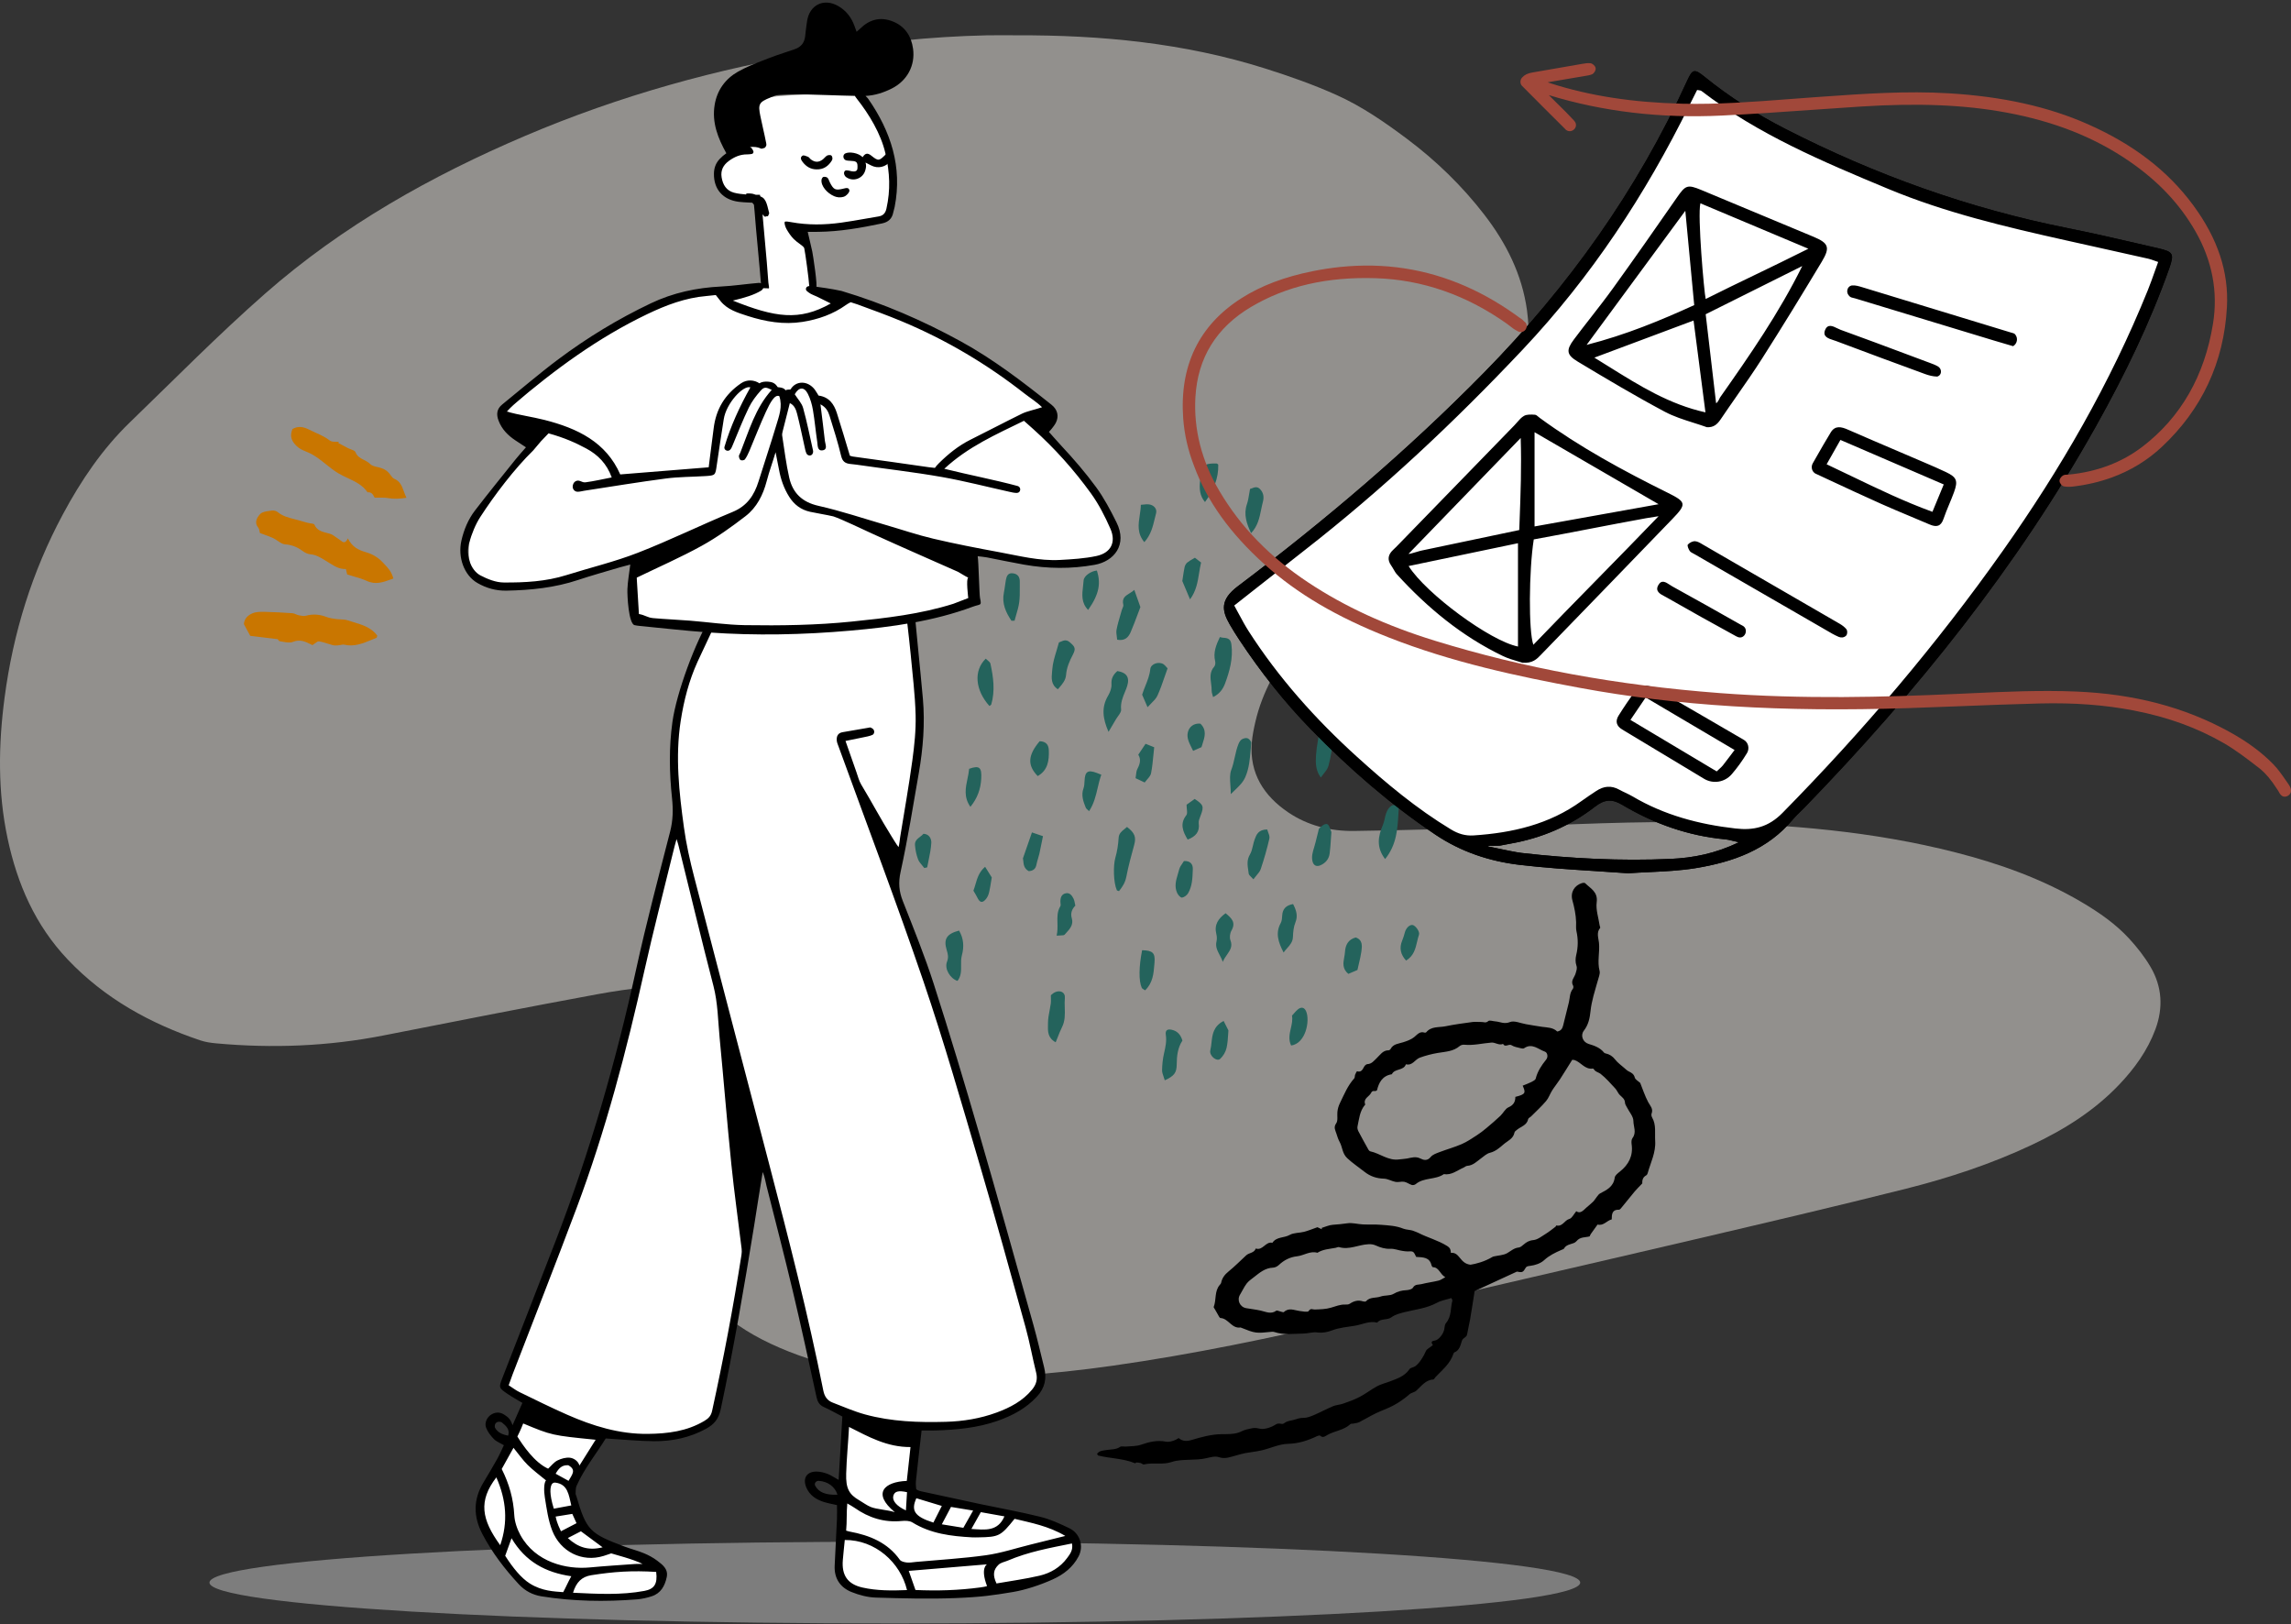 <svg width="591" height="419" viewBox="0 0 591 419" fill="none" xmlns="http://www.w3.org/2000/svg">
<rect x="0" y="0" width="591" height="419" fill="#333333" stroke="none"/>
<path opacity="0.5" d="M230.84 418.762C328.485 418.762 407.642 414.042 407.642 408.22C407.642 402.398 328.485 397.678 230.84 397.678C133.194 397.678 54.037 402.398 54.037 408.22C54.037 414.042 133.194 418.762 230.84 418.762Z" fill="#C9C9C9"/>
<g opacity="0.5">
<path fill-rule="evenodd" clip-rule="evenodd" d="M262.271 9.106C283.981 9.032 305.449 11.067 326.261 17.636C332.581 19.631 338.88 21.84 344.91 24.564C351.397 27.495 357.292 31.573 362.998 35.85C370.499 41.472 377.178 47.956 382.901 55.376C388.549 62.7 392.624 70.743 393.914 80.056C394.733 85.975 394.327 91.736 392.263 97.33C388.415 107.762 383.213 117.356 374.845 124.966C368.242 130.97 361.694 137.034 355.116 143.065C347.648 149.912 340.525 157.081 334.425 165.2C329.626 171.589 325.626 178.394 323.822 186.285C323.426 188.019 323.067 189.781 322.922 191.549C322.271 199.505 326.072 205.322 332.338 209.561C337.374 212.968 343.232 214.427 349.284 214.341C361.875 214.163 374.466 213.826 387.05 213.355C404.494 212.702 421.929 211.753 439.397 212.148C461.352 212.642 483.161 214.424 504.521 219.89C515.892 222.801 526.877 226.735 537.036 232.73C541.497 235.363 545.751 238.305 549.26 242.123C551.324 244.368 553.254 246.824 554.789 249.45C557.75 254.521 558.073 259.952 556.027 265.487C553.994 270.979 550.638 275.61 546.639 279.809C540.178 286.586 532.387 291.439 523.974 295.388C513.621 300.25 502.789 303.824 491.736 306.608C473.675 311.157 455.532 315.399 437.397 319.646C407.873 326.559 378.316 333.325 348.793 340.242C328.328 345.036 307.768 349.338 286.948 352.287C270.919 354.558 254.801 355.773 238.603 355.311C224.805 354.919 211.411 352.515 198.8 346.599C192.998 343.877 187.715 340.42 183.292 335.76C167.745 319.386 177.846 299.566 187.977 283.59C189.888 280.579 192.044 277.712 193.794 274.615C194.997 272.484 195.982 270.138 196.558 267.765C197.744 262.882 195.911 259.203 191.436 256.931C188.025 255.199 184.342 254.465 180.534 254.287C171.56 253.868 162.679 254.872 153.899 256.49C135.574 259.87 117.288 263.465 99.005 267.072C84.685 269.897 70.276 270.452 55.771 269.126C54.396 269 52.988 268.798 51.687 268.36C38.721 264.001 27.029 257.555 17.503 247.53C9.107 238.692 4.455 228.019 1.96 216.276C-0.605 204.212 -0.423 192.102 1.186 179.922C3.389 163.243 8.274 147.462 16.241 132.629C20.911 123.932 26.392 115.816 33.516 108.935C45.066 97.777 56.347 86.303 68.408 75.72C88.323 58.243 111.203 45.375 135.522 35.025C159.802 24.692 185.04 17.673 211.063 13.374C225.466 10.994 239.941 9.431 254.541 9.114C257.117 9.058 259.695 9.106 262.271 9.106Z" fill="#F1EEE8"/>
</g>
<path fill-rule="evenodd" clip-rule="evenodd" d="M365.327 324.212C364.617 322.715 364.618 322.729 363.088 322.794C362.671 322.811 362.248 322.718 361.829 322.667C360.745 322.534 359.766 322.053 358.584 322.118C357.391 322.184 356.089 321.802 354.982 321.293C354.292 320.977 353.745 320.91 353.025 320.94C350.47 321.044 348.045 322.47 345.403 321.679C345.168 321.608 344.859 321.808 344.582 321.861C342.972 322.168 341.296 322.223 339.851 323.143C337.952 322.595 336.363 323.856 334.588 324.053C332.784 324.255 331.246 325.025 329.915 326.287C329.53 326.653 328.924 326.967 328.409 326.984C326.372 327.051 324.95 328.278 323.478 329.429C322.821 329.943 322.096 330.429 321.599 331.079C320.933 331.954 320.481 332.989 319.897 333.93C319.024 335.339 319.835 337.156 321.492 337.436C322.723 337.645 323.967 337.787 325.185 338.054C326.54 338.352 327.852 339.092 329.238 338.088C329.424 337.954 329.883 338.204 330.217 338.269C330.554 338.336 331.056 338.571 331.205 338.431C332.497 337.215 333.865 337.984 335.226 338.158C336.036 338.261 337.358 338.539 337.583 338.185C338.121 337.337 338.588 337.809 339.16 337.785C340.552 337.726 341.997 337.713 343.31 337.316C344.512 336.953 345.822 336.444 346.98 336.503C347.383 336.524 347.876 336.507 348.187 336.298C349.249 335.584 350.332 335.269 351.588 335.677C351.834 335.757 352.262 335.784 352.389 335.642C353.41 334.492 354.91 334.878 356.147 334.434C357.214 334.052 358.566 334.291 359.49 333.742C360.576 333.097 361.603 332.854 362.8 332.792C363.394 332.761 364.261 332.56 364.496 332.146C365.047 331.176 365.948 331.426 366.686 331.234C368.143 330.855 369.652 330.683 371.113 330.318C371.723 330.165 372.266 329.74 372.84 329.44C371.456 328.711 371.249 326.894 369.669 326.869C369.536 326.866 369.331 326.58 369.289 326.396C368.802 324.273 367.135 324.318 365.327 324.212ZM392.8 280.042C393.663 279.685 394.39 279.432 395.07 279.086C395.484 278.874 396.067 278.581 396.159 278.219C396.634 276.336 397.655 274.802 398.849 273.325C399.439 272.596 399.191 271.494 398.522 271.262C396.818 270.672 395.219 268.95 393.15 270.395C392.933 270.547 392.481 270.436 392.163 270.351C391.411 270.151 390.58 270.036 389.956 269.622C389.215 269.129 388.31 270.32 387.745 269.266C386.676 269.736 385.753 268.847 384.743 268.927C382.408 269.111 380.109 269.717 377.734 269.481C377.35 269.443 376.842 269.569 376.558 269.815C374.912 271.236 372.877 271.264 370.897 271.599C369.326 271.865 367.759 272.273 366.263 272.817C365.028 273.265 364.362 274.966 362.677 274.523C362.083 276.254 359.773 275.547 359.052 277.096C356.587 277.47 355.681 279.301 355.222 281.216C354.705 281.755 354.124 280.999 353.701 281.896C353.226 282.905 351.557 283.313 352.194 284.936C352.203 284.957 352.087 285.018 352.043 285.072C350.756 286.665 350.601 288.651 350.195 290.542C350.113 290.919 350.214 291.406 350.395 291.757C351.242 293.39 352.14 294.997 353.039 296.603C353.133 296.77 353.335 296.946 353.515 296.985C356.019 297.523 358.134 299.452 360.896 299.067C361.577 298.972 362.272 298.959 362.948 298.835C364.107 298.621 365.194 298.206 366.423 298.836C367.241 299.256 368.213 299.506 369.074 298.434C369.581 297.802 370.551 297.487 371.368 297.174C373.263 296.45 375.234 295.912 377.092 295.106C378.446 294.519 379.69 293.659 380.941 292.855C381.8 292.304 382.615 291.673 383.399 291.018C384.636 289.987 385.861 288.939 387.032 287.834C387.784 287.126 388.293 285.985 389.158 285.612C390.482 285.037 390.914 284.135 390.909 282.934C393.649 282.26 393.59 281.836 392.8 280.042ZM423.117 279.33C423.742 280.877 424.313 282.659 425.176 284.283C425.696 285.253 426.539 285.994 426.051 287.254C425.938 287.539 426.047 288.001 426.211 288.291C427.29 290.184 426.852 292.251 426.981 294.261C427.18 297.28 425.793 299.897 425.024 302.671C424.969 302.861 424.828 303.088 424.664 303.176C423.621 303.735 423.637 304.7 423.653 305.255C422.856 306.097 422.242 306.683 421.699 307.33C420.49 308.777 419.319 310.257 418.12 311.715C418 311.862 417.795 312.045 417.638 312.038C415.879 311.961 415.771 313.178 415.771 314.534C414.49 314.84 413.662 316.272 412.119 315.862C411.535 316.675 410.947 317.483 410.371 318.302C410.254 318.468 410.187 318.67 410.065 318.919C408.927 319.239 407.647 318.974 406.665 320.166C405.93 321.059 404.205 320.717 403.496 322.016C403.384 322.221 403.028 322.305 402.772 322.417C401.18 323.111 399.661 323.833 398.323 325.064C397.425 325.892 396.005 326.359 394.76 326.516C394.039 326.607 393.772 326.601 393.4 327.283C392.868 328.256 392.508 328.238 391.313 328C387.537 329.741 384.093 331.329 380.402 333.031C380.031 335.374 379.659 337.854 379.238 340.326C379.016 341.628 378.675 342.911 378.455 344.213C378.321 345.011 377.407 345.006 377.115 345.867C376.764 346.899 376.539 348.337 375.176 348.842C375.067 348.882 374.977 349.056 374.936 349.186C374.103 351.772 372.026 353.388 370.267 355.253C370.089 355.444 369.939 355.821 369.763 355.831C367.708 355.933 366.682 357.552 365.341 358.731C364.86 359.155 364.07 359.225 363.591 359.649C362.279 360.808 360.846 361.789 359.318 362.598C357.903 363.348 356.358 363.849 354.914 364.552C353.472 365.253 352.099 366.097 350.666 366.819C350.214 367.047 349.668 367.092 349.162 367.204C348.893 367.264 348.523 367.187 348.358 367.343C346.693 368.906 344.379 369.061 342.478 370.105C341.908 370.419 341.306 371.023 340.552 370.327C340.427 370.212 340.011 370.322 339.779 370.432C337.392 371.57 335.004 372.363 332.246 372.428C329.99 372.482 327.768 373.568 325.508 374.099C324.09 374.432 322.626 374.562 321.191 374.829C320.443 374.968 319.715 375.214 318.975 375.398C317.485 375.769 316.098 376.446 314.413 375.86C313.502 375.543 312.3 375.869 311.279 376.114C309.81 376.466 308.342 376.483 306.853 376.539C305.323 376.598 303.714 376.615 302.292 377.1C299.904 377.917 297.448 377.185 295.077 377.746C294.836 377.803 294.52 377.458 294.219 377.375C293.88 377.282 293.519 377.252 293.166 377.241C293.051 377.237 292.894 377.473 292.82 377.442C289.765 376.179 286.441 376.221 283.288 375.441C283.196 375.418 283.143 375.232 283 375.008C283.639 374.131 284.654 374.151 285.587 374.006C286.735 373.83 287.923 373.924 288.974 373.199C289.302 372.971 289.91 373.179 290.385 373.134C291.696 373.011 293.084 373.089 294.298 372.669C296.435 371.93 298.527 371.418 300.788 371.867C301.697 372.048 303.225 371.558 304.04 370.934C305.115 371.837 306.175 371.803 307.55 371.388C310.01 370.645 312.587 369.963 315.122 369.936C316.576 369.921 317.986 369.977 319.378 369.567C320.131 369.346 320.82 368.872 321.579 368.721C322.603 368.517 323.496 368.136 324.76 368.482C326.051 368.836 327.897 368.222 329.108 367.43C329.978 366.863 330.684 367.561 331.183 367.164C332.143 366.401 333.286 366.456 334.321 366.088C334.992 365.848 335.566 365.727 336.292 365.732C337.172 365.738 338.092 365.371 338.93 365.012C340.603 364.295 342.21 363.419 343.889 362.718C344.707 362.376 345.653 362.356 346.495 362.056C347.941 361.542 349.405 361.028 350.759 360.317C352.32 359.497 353.732 358.392 355.283 357.549C356.237 357.031 357.336 356.787 358.359 356.394C360.308 355.646 362.33 355.047 363.612 353.152C363.872 352.768 364.599 352.734 365.044 352.437C366.141 351.706 367.316 349.754 367.822 348.518C368.043 347.976 368.799 347.654 369.626 346.974C369.68 346.876 368.677 345.968 370.056 345.807C371.18 345.675 372.421 343.959 372.581 342.819C372.657 342.278 372.708 341.622 373.032 341.247C374.486 339.569 374.138 337.414 374.664 335.496C374.707 335.338 374.524 335.118 374.405 334.823C373.139 335.224 371.801 335.434 370.678 336.044C368.035 337.482 365.109 337.766 362.281 338.473C361.129 338.761 359.884 339.087 358.96 339.773C357.812 340.623 356.208 339.964 355.273 341.16C353.252 340.656 351.434 341.637 349.529 341.963C347.544 342.303 345.532 342.424 343.604 343.171C342.474 343.61 341.131 343.866 339.951 343.704C338.637 343.525 337.467 343.963 336.253 343.98C333.757 344.015 331.217 344.407 328.756 343.591C328.558 343.526 328.331 343.5 328.126 343.521C323.898 343.952 323.898 343.954 320.015 342.412C317.751 342.788 316.915 340.088 314.845 339.972C314.585 339.957 314.343 339.341 314.121 338.985C313.85 338.549 313.606 338.096 313.355 337.646C313.256 337.469 313.048 337.235 313.097 337.11C313.823 335.271 313.234 333.067 314.663 331.427C314.801 331.268 314.971 331.09 315.01 330.898C315.258 329.66 315.928 328.774 316.919 327.971C318.517 326.676 319.966 325.197 321.483 323.8C322.231 323.112 323.546 323.224 323.946 322.045C325.759 322.679 326.49 320.143 328.232 320.572C329.28 318.966 331.252 319.363 332.695 318.542C333.748 317.942 335.185 318.056 336.421 317.737C337.482 317.463 338.502 317.026 339.848 316.553C339.997 316.621 340.493 316.848 340.99 317.075C340.979 316.959 340.968 316.843 340.958 316.726C341.913 316.445 342.858 315.99 343.829 315.925C345.092 315.84 346.327 315.718 347.583 315.535C348.865 315.348 350.225 315.765 351.556 315.829C353.12 315.905 354.696 315.803 356.255 315.929C358.195 316.087 360.131 316.164 362.02 316.931C362.796 317.246 363.849 317.17 364.726 317.542C365.109 317.704 365.513 317.82 365.881 318.01C368.293 319.252 370.951 319.914 373.295 321.382C374.146 321.915 374.237 322.393 374.275 323.164C376.628 322.939 376.499 325.907 379.337 326.228C380.716 326.011 382.963 325.449 385.003 324.215C385.122 324.144 385.268 324.109 385.405 324.078C386.555 323.815 387.843 323.795 388.819 323.23C389.78 322.673 390.571 321.907 391.769 321.788C392.205 321.744 392.648 321.37 393.009 321.055C393.747 320.414 394.422 319.981 395.534 319.878C396.658 319.775 397.733 318.877 398.777 318.238C399.649 317.703 400.446 317.043 401.267 316.426C401.37 316.349 401.444 316.083 401.483 316.093C403.061 316.508 403.574 314.748 404.848 314.413C405.515 314.237 405.96 313.211 406.624 312.429C407.674 313.174 408.422 312.228 409.247 311.48C409.816 310.965 410.436 310.505 410.976 309.963C411.348 309.588 411.609 309.104 411.945 308.69C412.195 308.382 412.436 308.009 412.769 307.836C414.519 306.927 416.243 306.084 416.546 303.751C416.619 303.183 417.342 302.63 417.873 302.205C420.15 300.391 421.326 298.145 420.904 295.158C420.831 294.635 420.838 293.929 421.126 293.556C422.231 292.128 421.366 290.579 421.361 289.156C421.356 287.978 420.281 286.806 419.69 285.627C419.501 285.249 419.211 284.859 419.197 284.467C419.163 283.466 418.443 283.033 417.844 282.438C417.38 281.978 417.158 281.28 416.712 280.797C415.486 279.473 414.291 278.088 412.886 276.982C412.409 276.606 411.623 276.52 411.221 275.884C411.149 275.771 410.994 275.613 410.901 275.627C408.85 275.933 407.841 273.997 406.197 273.442C406.068 273.399 405.923 273.407 405.581 273.368C404.559 274.998 403.507 276.719 402.41 278.41C401.775 279.386 401.027 280.289 400.403 281.272C399.841 282.158 399.509 283.22 398.841 284.003C397.653 285.398 396.292 286.644 394.995 287.945C394.745 288.196 394.277 288.375 394.221 288.652C393.899 290.256 392.4 290.558 391.375 291.384C391.111 291.597 390.737 291.843 390.686 292.123C390.389 293.746 388.913 294.272 387.883 295.163C386.842 296.064 385.797 296.998 384.339 297.359C383.512 297.564 382.789 298.258 382.06 298.789C380.954 299.595 379.995 300.636 378.488 300.722C378.167 300.74 377.868 301.037 377.547 301.177C375.905 301.894 374.449 303.183 372.466 302.861C370.285 304.381 367.317 303.663 365.211 305.431C364.969 305.633 364.496 305.747 364.205 305.658C363.528 305.451 362.921 304.961 362.24 304.836C361.529 304.705 360.741 304.998 360.029 304.87C359.004 304.685 358.024 304.062 357.011 304.03C355.074 303.968 353.477 303.441 351.918 302.202C350.464 301.046 348.923 300.043 347.539 298.744C346.236 297.521 346.326 295.916 345.594 294.579C345.228 293.911 344.973 293.168 344.755 292.434C344.497 291.567 343.935 290.82 344.7 289.742C345.189 289.054 344.907 287.822 345.001 286.836C345.08 286.012 345.291 285.279 345.682 284.481C346.759 282.282 347.662 280.015 349.341 278.168C349.534 277.956 349.458 277.518 349.576 277.213C349.703 276.887 349.999 276.307 350.076 276.33C351.235 276.675 351.504 275.811 351.936 275.088C352.098 274.815 352.454 274.499 352.734 274.486C353.866 274.436 354.419 273.621 355.142 272.944C356.035 272.109 356.732 270.901 358.214 270.916C358.385 270.918 358.636 270.742 358.721 270.58C359.416 269.254 360.759 269.232 361.955 268.848C362.952 268.527 364.01 268.158 364.805 267.516C365.645 266.837 366.257 265.938 367.522 266.366C367.633 266.403 367.843 266.358 367.913 266.274C369.23 264.667 371.189 265.071 372.881 264.721C375.188 264.245 377.53 263.936 379.866 263.619C380.616 263.516 381.394 263.642 382.157 263.615C382.738 263.595 383.298 263.974 383.928 263.378C384.232 263.091 385.105 263.413 385.72 263.455C386.966 263.54 388.029 264.245 389.515 263.636C390.639 263.176 392.268 263.954 393.671 264.185C395.047 264.412 396.417 264.676 397.797 264.864C399.177 265.051 400.614 265.003 401.716 266.072C402.633 265.914 403.04 265.359 403.239 264.507C403.702 262.516 404.249 260.546 404.715 258.557C404.993 257.369 404.914 256.089 405.749 255.053C405.894 254.874 405.919 254.435 405.801 254.232C405.076 252.991 406.209 252.066 406.464 251.06C406.651 250.324 406.935 249.843 406.647 249.008C406.372 248.208 406.402 247.198 406.607 246.357C407.114 244.28 407.134 242.249 406.666 240.169C406.499 239.429 406.609 238.627 406.585 237.853C406.525 235.939 406.139 234.093 405.629 232.245C405.058 230.178 406.13 228.379 408.111 227.777C408.362 227.702 408.777 227.677 408.924 227.824C410.305 229.197 412.249 230.036 411.893 232.737C411.639 234.671 412.366 236.736 412.661 238.743C412.691 238.951 412.868 239.252 412.787 239.347C411.775 240.535 412.346 241.928 412.477 243.135C412.741 245.582 411.992 248.032 412.642 250.457C412.744 250.835 412.653 251.298 412.545 251.692C412.062 253.443 411.498 255.173 411.048 256.932C410.723 258.201 410.435 259.494 410.301 260.795C410.113 262.631 409.767 264.331 408.58 265.856C407.637 267.068 408.295 268.819 409.821 269.278C411.339 269.735 412.77 270.237 413.797 271.527C413.876 271.627 414.037 271.687 414.17 271.716C415.194 271.935 415.977 272.43 416.649 273.296C417.309 274.146 418.229 274.792 419.049 275.512C419.407 275.826 419.765 276.173 420.186 276.374C420.909 276.719 421.481 277.046 421.723 277.959C421.859 278.481 422.594 278.843 423.117 279.33Z" fill="black"/>
<path fill-rule="evenodd" clip-rule="evenodd" d="M88.054 114.683C87.791 114.543 87.528 114.402 87.264 114.263C87.314 114.171 87.364 114.08 87.414 113.989C87.17 113.959 86.905 113.955 86.64 113.952C86.061 113.943 85.482 113.935 85.117 113.651C83.982 112.773 82.711 112.198 81.441 111.624C80.855 111.359 80.269 111.094 79.696 110.8C78.246 110.053 76.89 109.839 75.443 110.667C74.81 112.294 74.978 113.476 76.372 114.916C77.179 115.749 78.071 116.116 78.95 116.477C79.173 116.569 79.395 116.66 79.614 116.759C81.286 117.507 82.683 118.628 84.084 119.753C85.106 120.574 86.131 121.396 87.266 122.076C88.028 122.533 88.849 122.916 89.673 123.301C91.601 124.201 93.55 125.111 94.819 126.992C95.84 126.87 96.226 127.599 96.475 128.07C96.541 128.195 96.597 128.301 96.653 128.369C97.128 128.379 97.554 128.375 97.947 128.371C98.725 128.362 99.37 128.356 99.993 128.466C101.572 128.742 103.1 128.686 104.858 128.406C104.582 127.87 104.381 127.312 104.185 126.768C103.695 125.405 103.235 124.127 101.695 123.495C101.349 123.352 101.062 122.98 100.836 122.652C99.932 121.343 99.049 120.829 97.21 120.439C96.59 120.307 95.868 120.092 95.454 119.664C95.019 119.212 94.457 118.927 93.894 118.641C93.005 118.19 92.111 117.736 91.7 116.623C91.578 116.292 91.069 116.107 90.555 115.921C90.305 115.831 90.055 115.74 89.847 115.632C89.247 115.32 88.651 115.002 88.054 114.683ZM100.899 149.432L100.898 149.432C98.863 150.178 96.891 150.9 94.597 149.834C93.583 149.363 92.497 149.048 91.315 148.704C90.752 148.541 90.168 148.371 89.559 148.175C89.515 147.988 89.375 147.382 89.233 146.773C87.611 146.856 86.363 146.082 85.14 145.324C84.951 145.207 84.762 145.089 84.572 144.976C84.349 144.842 84.128 144.705 83.907 144.568C82.706 143.821 81.524 143.087 80.015 142.964C79.332 142.908 78.607 142.52 78.036 142.102C76.677 141.106 75.276 140.534 73.532 140.407C72.875 140.359 72.255 139.935 71.625 139.505C71.248 139.248 70.868 138.989 70.475 138.806C69.735 138.462 68.964 138.185 68.159 137.895C67.795 137.764 67.424 137.631 67.046 137.488C67.017 137.387 66.995 137.262 66.971 137.126C66.91 136.785 66.837 136.373 66.608 136.087C65.494 134.698 66.346 133.432 67.123 132.586C67.623 132.041 68.619 131.903 69.529 131.776C69.711 131.751 69.889 131.726 70.059 131.699C70.553 131.619 71.237 131.759 71.611 132.069C72.905 133.141 74.412 133.523 75.95 133.913V133.913C76.311 134.005 76.674 134.096 77.036 134.198C77.305 134.273 77.573 134.353 77.841 134.433C78.691 134.687 79.542 134.942 80.437 135.046C80.671 135.073 81.03 135.153 81.097 135.309C81.742 136.816 83.028 137.143 84.353 137.48C84.608 137.545 84.864 137.61 85.117 137.684C85.693 137.852 86.208 138.229 86.723 138.606C86.979 138.793 87.235 138.98 87.499 139.143C87.63 139.223 87.759 139.323 87.888 139.423C88.473 139.878 89.052 140.328 89.739 138.871C90.865 141.153 92.529 141.893 94.469 142.463C96.022 142.919 97.473 143.717 98.695 145.02C98.839 145.174 98.976 145.318 99.107 145.456L99.108 145.457C100.25 146.66 100.906 147.35 101.491 149.217C101.293 149.288 101.095 149.36 100.899 149.432ZM62.917 160.988C63.022 159.501 64.038 158.637 65.186 158.173C66.141 157.786 67.305 157.805 68.372 157.827C70.735 157.876 73.097 158.011 75.455 158.178C75.753 158.199 76.041 158.322 76.331 158.445C76.566 158.545 76.802 158.645 77.045 158.693C77.106 158.705 77.169 158.717 77.231 158.73C77.796 158.843 78.404 158.965 78.919 158.823C80.77 158.312 82.519 158.478 84.288 159.163C84.99 159.436 85.765 159.544 86.522 159.651L86.644 159.668C87.024 159.722 87.415 159.739 87.804 159.757C88.456 159.786 89.105 159.815 89.7 160.015C90.192 160.18 90.692 160.331 91.194 160.482C93.486 161.175 95.79 161.871 97.321 163.936C97.288 164.044 97.266 164.146 97.247 164.234V164.234C97.213 164.389 97.189 164.501 97.13 164.523C96.688 164.693 96.248 164.875 95.808 165.056C93.597 165.968 91.388 166.88 88.842 166.303C88.522 166.23 88.172 166.301 87.82 166.372C87.607 166.415 87.394 166.457 87.184 166.47L87.165 166.471C86.727 166.497 86.267 166.524 85.852 166.417C85.407 166.302 84.969 166.162 84.53 166.023C83.786 165.786 83.044 165.55 82.282 165.439C81.984 165.395 81.642 165.653 81.243 165.953C81.044 166.103 80.829 166.264 80.599 166.404C80.436 166.327 80.272 166.246 80.106 166.164C78.799 165.521 77.38 164.823 75.572 165.562C74.818 165.87 73.847 165.695 72.916 165.526C72.665 165.481 72.417 165.436 72.177 165.401C71.899 165.361 71.679 164.914 71.677 164.882L71.681 164.882C71.679 164.879 71.677 164.879 71.677 164.882L64.545 164.006C64.123 163.223 63.554 162.169 62.917 160.988Z" fill="#C97600"/>
<path fill-rule="evenodd" clip-rule="evenodd" d="M310.851 129.5C313.041 126.492 314.375 123.371 314.265 119.831C314.176 119.763 314.113 119.708 314.065 119.666C313.99 119.601 313.952 119.568 313.912 119.565C313.597 119.546 313.28 119.534 312.965 119.549C310.7 119.648 310.327 120.018 309.979 122.37C309.937 122.659 309.857 122.943 309.777 123.227C309.682 123.568 309.586 123.907 309.556 124.253C309.391 126.082 309.467 127.873 310.851 129.5ZM322.735 137.525C321.585 135.046 320.754 132.707 321.673 130.022C321.948 129.218 322.086 128.367 322.233 127.458C322.303 127.028 322.375 126.585 322.464 126.127C322.619 126.091 322.787 126.023 322.966 125.951C323.572 125.705 324.3 125.41 325.023 126.14C325.937 127.063 326.121 128.19 325.782 129.46C325.609 130.106 325.475 130.765 325.34 131.427V131.428C324.905 133.559 324.465 135.716 322.735 137.525ZM260.924 160.125C259.466 157.95 258.402 155.663 258.97 152.86C259.091 152.26 259.176 151.653 259.261 151.046C259.328 150.565 259.395 150.083 259.481 149.605C259.665 148.579 260.033 147.695 261.349 147.889C262.54 148.065 263.095 148.788 263.071 150.107C263.062 150.625 263.065 151.144 263.068 151.663C263.076 152.898 263.083 154.134 262.923 155.346C262.775 156.464 262.452 157.558 262.129 158.652C261.988 159.134 261.845 159.616 261.718 160.1L260.924 160.125ZM294.181 156.587C293.654 155.099 293.19 153.789 292.608 152.146C292.232 152.522 291.781 152.8 291.346 153.067C290.306 153.707 289.362 154.287 289.774 156.007C289.837 156.271 289.702 156.58 289.567 156.892C289.496 157.053 289.425 157.215 289.381 157.373C289.253 157.833 289.117 158.293 288.982 158.751L288.982 158.752V158.752V158.753V158.753L288.981 158.754V158.754V158.755C288.625 159.962 288.27 161.17 288.036 162.401C287.921 163.001 288.013 163.64 288.1 164.246C288.139 164.509 288.175 164.766 288.194 165.011C290.244 165.388 291.121 164.323 291.676 163.044C292.344 161.502 292.932 159.925 293.494 158.415L293.494 158.414L293.496 158.411V158.411C293.727 157.789 293.954 157.178 294.181 156.587ZM314.915 164.385C314.833 164.364 314.755 164.343 314.683 164.329C313.732 166.348 312.92 168.311 313.469 170.553C313.574 170.983 313.506 171.643 313.236 171.947C312.025 173.312 312.223 174.811 312.42 176.307C312.501 176.927 312.584 177.547 312.564 178.156C312.554 178.488 312.654 178.823 312.767 179.203C312.824 179.393 312.884 179.594 312.935 179.812C314.599 178.998 315.498 177.723 316.009 176.346C317.207 173.118 318.122 169.804 317.668 166.277C317.507 165.022 317.002 164.56 315.546 164.5C315.327 164.491 315.109 164.435 314.915 164.385ZM354.774 192.329C353.791 190.339 353.302 188.692 353.85 186.46L353.918 186.182C354.474 183.921 355.051 181.573 355.035 179.14C355.029 178.258 355.408 177.373 355.793 176.473C355.969 176.063 356.146 175.649 356.288 175.232C356.356 175.226 356.428 175.22 356.503 175.214L356.606 175.205H356.607C356.905 175.18 357.247 175.151 357.588 175.13C359.183 175.033 359.516 175.422 359.603 176.983C359.708 178.875 359.098 180.579 358.487 182.282C358.205 183.072 357.922 183.862 357.71 184.671C357.654 184.888 357.586 185.097 357.519 185.306C357.282 186.047 357.051 186.767 357.332 187.683C357.727 188.966 356.866 190.212 354.774 192.329ZM290.729 213.307C292.766 214.847 293.125 215.971 292.58 217.95C291.832 220.671 291.085 223.401 290.551 226.169C290.262 227.669 289.536 228.781 288.658 229.864C288.562 229.824 288.47 229.796 288.39 229.772C288.247 229.729 288.14 229.696 288.109 229.629C287.209 227.631 287.159 223.233 287.715 221.285C288.188 219.627 288.464 217.88 288.564 216.158C288.63 214.998 289.322 214.45 290.069 213.858C290.289 213.684 290.514 213.506 290.729 213.307ZM288.236 173.1C291.384 173.593 291.387 175.512 290.504 177.728C290.413 177.958 290.319 178.186 290.225 178.413C289.621 179.876 289.032 181.302 289.206 183.025C289.26 183.566 288.832 184.159 288.407 184.747C288.223 185.001 288.04 185.254 287.897 185.502C287.51 186.17 287.115 186.834 286.663 187.596L286.661 187.598L286.661 187.599L286.657 187.606L286.655 187.609C286.44 187.971 286.211 188.356 285.964 188.773C284.451 185.344 284.084 182.441 285.849 179.458C286.366 178.585 286.793 177.459 286.725 176.487C286.622 175.035 287.142 174.056 288.236 173.1ZM317.502 204.838C317.502 204.027 317.448 203.257 317.397 202.532C317.291 201.028 317.199 199.711 317.627 198.594C318.039 197.522 318.283 196.417 318.527 195.318C318.785 194.15 319.042 192.988 319.498 191.877C319.677 191.441 319.96 190.948 320.339 190.718C320.759 190.464 321.423 190.276 321.835 190.435C322.258 190.599 322.818 191.249 322.78 191.632C322.723 192.201 322.677 192.772 322.631 193.342C322.437 195.751 322.242 198.162 321.248 200.447C320.653 201.814 319.658 202.764 318.479 203.889V203.89L318.478 203.891C318.165 204.191 317.837 204.502 317.502 204.838ZM356.75 212.755C355.48 215.724 354.993 218.559 357.312 221.588C360.309 217.896 360.535 213.736 360.757 209.649V209.646C360.787 209.096 360.817 208.546 360.853 208C359.595 207.375 358.94 207.634 358.264 208.48C357.63 209.274 357.426 210.194 357.224 211.106C357.099 211.669 356.975 212.229 356.75 212.755ZM247.404 240.037C248.597 242.053 248.738 244.2 248.129 246.437C247.903 247.266 247.916 248.135 247.928 249.004C247.949 250.4 247.969 251.795 246.999 253.023C245.136 252.418 243.572 249.932 244.295 248.074C244.741 246.927 244.532 246.097 244.226 245.095C243.351 242.232 244.188 240.88 247.404 240.037ZM270.339 264.385C270.295 265.99 270.247 267.727 272.33 268.85C272.526 268.376 272.704 267.923 272.877 267.488C273.237 266.575 273.568 265.737 273.97 264.934C274.779 263.32 274.725 261.629 274.671 259.939C274.644 259.09 274.617 258.243 274.699 257.405C274.839 255.974 273.528 255.315 272.163 255.935C271.798 256.101 271.482 256.374 271.267 256.56C271.194 256.624 271.132 256.677 271.085 256.713C271.085 257.018 271.092 257.291 271.1 257.542C271.113 258.034 271.125 258.442 271.071 258.841C270.991 259.429 270.879 260.017 270.766 260.604C270.562 261.669 270.358 262.734 270.351 263.8C270.35 263.992 270.344 264.188 270.339 264.385ZM300.471 278.66C300.38 278.34 300.275 278.039 300.174 277.75C299.963 277.149 299.773 276.604 299.779 276.062C299.796 274.62 299.953 273.154 300.27 271.748L300.306 271.589C300.653 270.059 300.989 268.575 300.743 266.969C300.555 265.742 301.141 265.363 302.309 265.631C303.818 265.977 304.603 266.998 305.026 268.412C303.804 270.262 303.57 272.374 303.554 274.55C303.538 276.678 302.942 277.533 300.471 278.66ZM273.674 165.506C273.503 165.581 273.336 165.655 273.168 165.711C272.979 166.429 272.763 167.138 272.549 167.841C272.05 169.472 271.561 171.075 271.45 172.704C271.437 172.91 271.416 173.123 271.395 173.342C271.249 174.853 271.078 176.626 272.898 177.786C272.993 177.674 273.089 177.564 273.185 177.453C274.046 176.459 274.9 175.473 275.008 174.105C275.157 172.208 275.883 170.544 276.746 168.901C277.581 167.309 277.343 166.834 275.95 165.65C275.061 164.895 274.348 165.209 273.674 165.506ZM327.148 214.7H327.148C327.357 215.253 327.569 215.814 327.457 216.3C326.849 218.958 326.096 221.592 325.224 224.178C325.03 224.755 324.608 225.256 324.114 225.84C323.866 226.134 323.6 226.449 323.336 226.806C323.16 226.601 322.971 226.42 322.795 226.251C322.449 225.919 322.155 225.637 322.118 225.324C322.086 225.06 322.047 224.797 322.008 224.533V224.533C321.806 223.176 321.604 221.822 322.427 220.433C322.84 219.736 323.032 218.915 323.225 218.089C323.348 217.566 323.471 217.041 323.651 216.545C324.108 215.283 324.611 213.973 326.895 213.956C326.958 214.197 327.053 214.448 327.148 214.7ZM233.344 189.863C235.326 185.581 237.205 181.52 235.612 176.619C233.839 177.162 232.528 178.282 232.508 179.594C232.493 180.531 232.264 181.359 232.037 182.183C231.915 182.625 231.793 183.066 231.705 183.521C231.664 183.734 231.616 183.951 231.567 184.171C231.37 185.06 231.166 185.982 231.377 186.773C231.457 187.07 231.507 187.384 231.56 187.706C231.722 188.702 231.898 189.782 232.958 190.698C233.087 190.418 233.215 190.14 233.344 189.863ZM340.72 200.561C339.036 198.17 339.036 195.695 340.532 187.935C342.908 187.566 344.036 188.533 343.816 191.087C343.629 193.267 343.275 195.461 342.693 197.565C342.491 198.294 341.979 198.936 341.446 199.604C341.199 199.914 340.947 200.229 340.72 200.561ZM300.452 174.514C300.693 173.815 300.936 173.109 301.192 172.402C301.093 172.296 300.998 172.184 300.901 172.072C300.689 171.825 300.474 171.575 300.217 171.383C299.06 170.521 296.88 171.168 296.735 172.591C296.576 174.148 296.017 175.548 295.464 176.93C295.163 177.683 294.864 178.429 294.633 179.195L294.853 179.703C295.197 180.496 295.556 181.323 296.029 182.416C296.343 182.06 296.669 181.735 296.983 181.423C297.638 180.769 298.241 180.169 298.574 179.444C299.3 177.859 299.87 176.203 300.452 174.514ZM334.166 237.944C334.87 236.224 334.398 234.807 333.575 233.195C331.718 233.524 330.845 234.478 330.76 236.197C330.728 236.837 330.68 237.55 330.385 238.09C328.972 240.665 329.722 242.989 331.125 245.697C331.422 245.276 331.746 244.911 332.058 244.56C332.804 243.718 333.478 242.957 333.529 241.704C333.581 240.438 333.695 239.095 334.166 237.944ZM315.448 248.104C315.21 247.455 314.913 246.885 314.632 246.347C314.025 245.182 313.495 244.168 313.819 242.83C313.966 242.223 313.92 241.513 313.768 240.898C313.181 238.51 314.271 236.94 316.165 235.564C317.656 236.8 318.912 237.901 317.669 240.047C317.278 240.722 317.143 241.837 317.416 242.55C318.017 244.121 317.323 245.114 316.54 246.235C316.148 246.797 315.733 247.39 315.448 248.104ZM343.319 216.562C343.358 215.96 343.399 215.327 343.451 214.651C343.45 214.646 343.446 214.635 343.44 214.616C343.402 214.495 343.275 214.095 343.108 213.712C343.076 213.638 343.046 213.562 343.015 213.484L343.014 213.484V213.483L343.014 213.482V213.482L343.013 213.481L343.013 213.48C342.798 212.941 342.562 212.35 341.812 212.59C341.261 212.766 340.775 213.233 340.343 213.656C340.195 213.799 340.148 214.049 340.102 214.295C340.085 214.385 340.068 214.473 340.046 214.556C340.024 214.641 340.002 214.726 339.98 214.811L339.904 215.105L339.904 215.105C339.71 215.849 339.517 216.592 339.348 217.341C339.25 217.775 339.119 218.203 338.987 218.631V218.631V218.631V218.632H338.986V218.633C338.633 219.781 338.28 220.929 338.58 222.179C338.829 223.222 339.6 223.628 340.583 223.213C341.942 222.64 342.812 221.601 343.005 220.156C343.158 219.012 343.234 217.857 343.319 216.562ZM272.784 238.046C272.812 239.102 272.841 240.2 272.575 241.348C272.957 241.305 273.299 241.297 273.592 241.289C274.113 241.275 274.481 241.266 274.645 241.078C274.766 240.941 274.891 240.805 275.017 240.667C275.974 239.62 276.976 238.523 276.493 236.896C276.074 235.484 276.584 234.434 277.4 233.604C277.345 233.373 277.303 233.156 277.264 232.95C277.184 232.53 277.114 232.16 276.952 231.837C276.549 231.035 275.997 230.202 274.938 230.416C273.815 230.644 273.534 231.573 273.547 232.611C273.549 232.73 273.564 232.858 273.579 232.985C273.613 233.276 273.647 233.568 273.526 233.765C272.707 235.121 272.744 236.541 272.784 238.046ZM255.248 182.115C251.55 178.007 251.112 172.974 254.291 169.897C254.423 170.033 254.582 170.163 254.74 170.294V170.294C255.083 170.576 255.426 170.858 255.501 171.199C256.256 174.678 256.738 178.188 255.713 181.71C255.689 181.791 255.601 181.853 255.48 181.939C255.411 181.988 255.332 182.044 255.248 182.115ZM306.043 210.262C304.309 212.469 305.103 214.421 306.378 216.567C308.453 215.76 309.526 214.572 309.234 212.367C309.159 211.8 309.406 211.17 309.639 210.578C309.681 210.471 309.722 210.366 309.761 210.262C310.602 208.026 310.461 207.574 308.192 206.084L307.328 206.697L306.701 207.142L306.098 207.569C306.098 207.979 306.136 208.37 306.17 208.724C306.236 209.401 306.289 209.95 306.043 210.262ZM274.851 131.597C277.315 130.302 278.021 130.525 277.966 133.186C277.959 133.53 277.959 133.879 277.958 134.23C277.958 136.337 277.957 138.524 276.429 140.368C276.124 140.736 276.01 141.262 275.873 141.893C275.803 142.218 275.726 142.571 275.615 142.944C273.346 140.239 273.874 137.545 274.4 134.864C274.614 133.772 274.827 132.683 274.851 131.597ZM347.943 160.141C347.312 163.08 347.302 166.01 348.826 169.018C349.007 168.658 349.171 168.315 349.329 167.987C349.654 167.308 349.951 166.69 350.306 166.107C351.356 164.385 351.518 162.474 351.68 160.57V160.57C351.729 159.994 351.779 159.418 351.852 158.849C351.909 158.407 351.277 157.673 350.788 157.435C350.44 157.266 349.635 157.557 349.321 157.903C348.737 158.546 348.118 159.326 347.943 160.141ZM350.172 250.205L349.037 250.689C348.642 250.858 348.228 251.034 347.829 251.204C346.228 249.882 346.499 248.393 346.765 246.929C346.846 246.484 346.926 246.041 346.953 245.606C347.067 243.789 347.748 242.345 349.723 241.811C351.53 242.416 351.399 243.959 351.194 245.408C351.044 246.475 350.795 247.529 350.531 248.647C350.412 249.151 350.289 249.668 350.172 250.205ZM315.94 263.909L315.655 263.346C312.983 264.742 312.751 266.877 312.527 268.927C312.454 269.599 312.382 270.261 312.225 270.885C311.861 272.333 313.902 273.935 314.764 273.131C315.531 272.417 316.175 271.348 316.405 270.33C316.684 269.095 316.76 267.815 316.821 266.791C316.843 266.418 316.863 266.078 316.89 265.788C316.508 265.032 316.207 264.437 315.94 263.909ZM333.073 269.689C332.327 268.18 332.665 266.684 332.999 265.212C333.246 264.12 333.49 263.04 333.287 261.976C333.456 261.795 333.616 261.612 333.773 261.432C334.114 261.04 334.441 260.664 334.823 260.355C335.7 259.642 336.513 259.847 336.949 260.898C337.96 263.335 336.832 269.146 333.073 269.689ZM294.626 245.102C297.353 245.165 298.032 245.793 297.826 248.244C297.818 248.337 297.811 248.429 297.803 248.523C297.796 248.604 297.79 248.686 297.784 248.768C297.596 251.129 297.405 253.529 295.395 255.448C295.299 255.377 295.189 255.312 295.08 255.248C294.845 255.11 294.613 254.974 294.524 254.774C293.727 252.974 293.789 249.339 294.626 245.102ZM283.161 203.231C283.43 202.081 283.696 200.939 284.102 199.833C283.893 199.75 283.722 199.682 283.573 199.622L283.571 199.621C283.316 199.519 283.129 199.444 282.941 199.373C280.619 198.498 279.876 198.999 279.773 201.462C279.746 202.1 279.716 202.772 279.502 203.361C278.862 205.122 279.44 206.716 280.077 208.299C280.173 208.538 280.39 208.728 280.62 208.929C280.73 209.025 280.842 209.123 280.946 209.231C282.208 207.317 282.687 205.262 283.161 203.231ZM294.32 193.647L294.335 193.625C294.721 193.047 295.097 192.483 295.515 191.858C295.979 192.044 296.554 192.274 297.186 192.527L297.743 192.75C297.668 193.417 297.605 194.078 297.542 194.732V194.732V194.733C297.387 196.349 297.235 197.926 296.931 199.472C296.821 200.028 296.393 200.521 295.935 201.049C295.716 201.301 295.49 201.561 295.289 201.839C294.466 201.45 293.83 201.148 292.938 200.726C292.984 200.476 293.013 200.214 293.042 199.952C293.106 199.365 293.171 198.773 293.433 198.287C294.136 196.982 294.346 195.764 293.636 194.671L293.93 194.231L294.32 193.647ZM270.561 193.564C270.514 192.142 269.898 191.258 268.198 191.193C265.135 194.823 264.983 197.402 267.694 200.181C270.303 198.689 270.649 196.226 270.561 193.564ZM263.884 221.401C264.737 218.946 265.428 216.958 266.207 214.719C266.892 214.952 267.511 215.161 268.242 215.409L268.245 215.41L269.049 215.682C268.953 216.157 268.86 216.623 268.769 217.083C268.559 218.147 268.355 219.177 268.124 220.202C268.03 220.617 267.906 221.026 267.783 221.435C267.626 221.953 267.47 222.471 267.374 223C267.163 224.172 266.467 224.641 265.38 224.706C264.143 224.041 264.047 222.92 263.973 222.069C263.951 221.817 263.931 221.587 263.884 221.401ZM307.704 224.157C307.748 222.964 307.097 222.002 305.414 222.101C305.298 222.299 305.159 222.501 305.015 222.71C304.682 223.192 304.324 223.711 304.181 224.282C304.083 224.674 303.967 225.065 303.849 225.458C303.374 227.048 302.894 228.657 303.662 230.324C303.898 230.835 304.518 231.564 304.892 231.525C305.465 231.466 306.172 230.942 306.483 230.414C307.552 228.599 307.623 226.522 307.693 224.496L307.697 224.367C307.7 224.297 307.702 224.227 307.704 224.157ZM294.296 130.212C294.534 130.196 294.762 130.172 294.982 130.149C295.446 130.101 295.876 130.056 296.298 130.092C297.557 130.201 298.548 131.19 298.233 132.378C298.117 132.813 298.012 133.253 297.906 133.696V133.697L297.906 133.697C297.403 135.807 296.886 137.97 295.199 139.847C293.298 137.564 293.657 135.22 294.014 132.888V132.887C294.151 131.992 294.287 131.1 294.296 130.212ZM306.354 153.098L306.988 154.602C308.584 152.453 308.959 150.118 309.33 147.809C309.476 146.899 309.621 145.992 309.841 145.103C309.529 144.861 309.207 144.611 308.889 144.363L308.532 144.085L308.247 143.864C308.055 143.982 307.858 144.094 307.66 144.208C307.185 144.48 306.705 144.756 306.281 145.1C305.947 145.37 305.685 145.846 305.591 146.274C305.417 147.065 305.298 147.868 305.168 148.745V148.745V148.746C305.114 149.109 305.058 149.484 304.996 149.875C305.391 150.813 305.844 151.887 306.354 153.098ZM282.966 147.167C283.966 150.338 283.661 153.139 280.701 157.329C278.883 155.478 279.137 153.324 279.387 151.216C279.447 150.715 279.505 150.216 279.536 149.724C279.612 148.521 281.474 147.29 282.966 147.167ZM249.576 200.869C249.08 203.223 248.575 205.624 250.333 208.12C252.17 205.844 252.975 203.533 253.127 200.839C253.288 197.989 252.697 197.335 250.004 198.31C249.936 199.158 249.757 200.01 249.576 200.869ZM362.724 247.778C361.251 246.159 360.94 244.494 361.726 242.596C361.998 241.939 362.213 241.254 362.387 240.565C362.685 239.383 363.647 238.438 364.449 238.608C365.139 238.754 366.327 240.3 366.048 241.108C365.849 241.682 365.709 242.285 365.567 242.894C365.147 244.702 364.716 246.552 362.724 247.778ZM251.641 228.094C251.478 228.652 251.316 229.206 251.109 229.742C251.229 229.954 251.348 230.153 251.461 230.345V230.345C251.696 230.741 251.912 231.104 252.095 231.483C252.764 232.871 253.426 233.024 254.369 231.872C254.754 231.402 255.016 230.771 255.155 230.172C255.358 229.3 255.502 228.414 255.65 227.499C255.713 227.115 255.776 226.725 255.845 226.329C255.306 225.469 254.732 224.554 254.125 223.585C252.577 224.889 252.105 226.508 251.641 228.094ZM332.953 156.203C332.771 155.973 332.61 155.793 332.474 155.641C332.239 155.378 332.078 155.199 332.009 154.989C331.228 152.627 331.462 150.292 332.342 148.007C332.705 147.063 333.68 146.649 334.74 146.971C335.849 147.308 335.85 147.916 335.525 149.009C335.344 149.618 335.262 150.254 335.179 150.892C335.039 151.972 334.898 153.057 334.276 154.027C334.027 154.415 333.79 154.812 333.491 155.31C333.333 155.574 333.157 155.867 332.953 156.203ZM329.3 176.819C331.559 175.508 333.175 170.884 332.274 168.209C332.146 168.2 332.017 168.188 331.887 168.177C330.711 168.073 329.483 167.964 329.088 169.536L329.064 169.63C328.463 172.023 327.85 174.465 329.3 176.819ZM238.443 223.907C238.272 223.678 238.083 223.456 237.895 223.234C237.473 222.738 237.05 222.241 236.831 221.667C236.388 220.507 236.135 219.235 236.035 217.992C235.948 216.918 236.655 216.376 237.356 215.839C237.672 215.597 237.986 215.355 238.227 215.067C239.806 215.149 240.296 216.467 240.247 217.41C240.167 218.915 239.858 220.409 239.548 221.902C239.423 222.509 239.298 223.116 239.187 223.724L238.886 223.798C238.738 223.834 238.591 223.87 238.443 223.907ZM309.735 192.815L309.942 192.722C310.025 192.443 310.115 192.163 310.206 191.885C310.789 190.085 311.363 188.314 309.66 186.658C307.957 186.506 306.781 187.452 306.431 188.868C306.082 190.276 306.723 191.55 307.383 192.864C307.519 193.135 307.656 193.407 307.786 193.683C308.578 193.33 309.172 193.066 309.735 192.815Z" fill="#24635C"/>
<path fill-rule="evenodd" clip-rule="evenodd" d="M124.041 391.401L131.425 404.419C131.425 404.419 137.924 412.025 148.02 412.025C158.115 412.025 168.142 412.344 170.441 408.831C172.739 405.317 165.296 400.601 163.102 400.601C160.909 400.601 151.332 395.378 150.5 394.063C149.669 392.747 147.571 383.769 147.571 383.769L156.244 369.853C156.244 369.853 180.493 371.94 184.425 365.442C188.356 358.945 194.691 306.007 194.691 306.007L197.251 299.572L212.22 361.262L219.103 364.547L217.54 376.706L216.195 405.918C216.195 405.918 219.335 412.05 235.033 411.153C250.731 410.254 271.21 411.153 277.292 401.162C283.248 392.747 235.93 385.565 235.93 385.565L236.947 368.057C236.947 368.057 261.495 368.081 268.822 356.408C268.822 355.764 258.946 318.315 258.946 318.315L239.003 250.804L230.154 226.768L233.765 214.341C233.765 214.341 238.468 189.043 237.451 183.309C236.435 177.574 236.301 162.885 235.033 160.333C233.765 157.781 184.836 158.927 184.836 158.927C184.836 158.927 175.758 176.444 175.143 183.309C174.529 190.173 174.529 207.867 175.143 212.712C173.382 218.577 158.347 280.019 158.347 280.019C158.347 280.019 133.163 353.161 130.623 355.941C128.082 358.721 137.426 361.262 137.426 361.262L128.782 377.933L124.573 385.565L124.041 391.401Z" fill="white"/>
<path fill-rule="evenodd" clip-rule="evenodd" d="M275.281 401.882C273.491 404.321 270.979 405.781 268.159 406.439C264.474 407.299 260.708 407.802 257.06 408.444C256.014 406.221 256.29 404.876 257.573 403.633C258.189 403.037 259.122 402.907 259.9 402.577C265.345 400.259 270.649 399.317 276.533 398.126C276.876 399.826 276.029 400.863 275.281 401.882ZM254.623 409.113C254.32 409.244 253.442 409.391 252.802 409.477C247.312 410.213 241.797 410.383 236.156 410.126C235.553 408.406 235.04 406.941 234.43 405.201C241.273 404.628 247.953 404.068 254.623 403.509C254.623 403.509 252.811 404.387 254.623 409.113ZM232.133 402.342C228.958 397.881 224.344 396.024 219.197 395.064C218.857 395.001 218.921 394.996 218.276 394.818C218.51 392.484 218.331 390.228 218.574 387.808C219.331 388.26 219.926 388.566 220.468 388.947C224.111 391.51 228.1 392.77 232.606 392.329C233.513 392.24 234.634 392.25 235.356 392.696C240.091 395.62 245.367 396.257 250.746 396.547C251.271 396.576 251.799 396.56 252.326 396.552C257.716 396.466 258.125 396.261 261.725 391.769C266.006 392.805 270.452 393.61 274.817 396.184C271.532 397.001 268.693 397.712 265.851 398.413C262.027 399.357 258.247 400.618 254.366 401.159C248.382 401.995 242.328 402.337 236.304 402.885C235.518 402.957 234.719 403.119 233.948 403.039C233.313 402.972 232.45 402.787 232.133 402.342ZM222.475 409.491C218.658 408.629 217.096 406.332 217.419 402.407C217.562 400.673 217.758 398.942 217.927 397.229C225.75 397.18 232.25 402.974 233.981 410.151C229.984 410.312 226.192 410.33 222.475 409.491ZM233.981 384.899C233.894 386.327 233.805 387.795 233.695 389.602C231.229 388.472 230.105 387.046 230.454 385.816C230.773 384.69 231.725 384.409 233.981 384.899ZM218.285 380.104C218.396 376.192 218.795 372.266 219.022 368.07C224.076 370.627 228.83 373.297 234.879 373.258C234.54 376.352 234.23 379.188 233.924 381.99C228.181 382.202 224.883 385.144 230.825 390.051C228.903 389.452 226.137 389.326 224.635 388.721C223.592 388.301 222.674 387.578 221.689 387.011C219.009 385.47 218.176 383.936 218.285 380.104ZM236.389 386.462C238.479 387.094 240.59 387.733 242.956 388.448C242.159 390.023 241.46 391.401 240.781 392.743C235.769 391.16 235.002 389.553 236.389 386.462ZM251.033 389.641C250.14 391.215 249.392 392.533 248.51 394.088C246.753 393.804 245.004 393.521 242.956 393.189C243.844 391.508 244.546 390.182 245.325 388.705C247.199 389.013 248.956 389.301 251.033 389.641ZM253.018 390.051C255.204 390.441 257.086 390.777 259.111 391.139C257.366 395.154 254.053 394.596 250.585 394.387C251.501 392.754 252.204 391.501 253.018 390.051ZM211.233 381.978C213.529 382.126 215.437 383.491 216.032 385.548C213.076 385.688 211.21 384.947 210.299 383.251C209.969 382.637 210.494 381.931 211.233 381.978ZM191.275 323.684C189.165 337.177 186.619 350.586 183.699 363.927C183.416 365.222 182.759 365.878 181.752 366.483C177.229 369.199 172.24 369.809 167.096 369.862C159.75 369.938 152.929 367.824 146.318 364.918C142.153 363.087 138.074 361.057 133.981 359.069C133.059 358.622 132.236 357.971 131.22 357.319C131.595 356.278 131.898 355.382 132.237 354.502C137.742 340.211 143.358 325.961 148.735 311.623C156.216 291.672 161.611 271.118 166.24 250.34C168.523 240.094 171.168 229.929 173.659 219.729C173.844 218.971 174.179 217.601 174.533 216.442C174.861 217.374 175.058 218.205 175.164 218.631C178.115 230.519 180.96 242.434 184.038 254.289C185.198 258.756 185.214 263.296 185.65 267.811C186.693 278.615 187.553 289.438 188.653 300.236C189.397 307.547 190.43 314.828 191.316 322.125C191.378 322.636 191.354 323.174 191.275 323.684ZM149.486 378.019C149.104 376.767 147.901 376.104 147.011 376.01C145.964 375.899 144.754 376.235 143.792 376.719C142.896 377.17 142.233 378.071 141.4 378.836C137.892 377.259 134.906 372.851 133.464 370.543C133.464 370.543 134.463 368.559 134.966 367.172C142.341 370.244 142.341 370.244 153.657 371.378C152.281 373.51 150.782 376.012 149.486 378.019ZM148.721 392.899C147.459 393.555 146.279 394.168 144.707 394.986C144.354 394.118 143.76 393.213 143.336 391.19C144.947 390.931 146.258 390.72 147.633 390.5C148.016 391.344 148.325 392.026 148.721 392.899ZM155.452 399.118C151.864 400.012 149.178 399.209 146.477 396.726C147.829 396.03 148.93 395.463 149.858 394.986C151.721 396.362 153.383 397.589 155.452 399.118ZM143.336 380.138C144.142 378.71 144.981 377.853 146.59 377.946C148.793 379.152 147.548 380.39 146.667 381.976C145.54 381.354 144.519 380.791 143.336 380.138ZM147.375 388.315C146.022 388.567 142.863 389.154 142.863 389.154C141.636 385.18 141.943 383.535 142.345 382.86C142.527 382.555 142.884 382.389 143.236 382.431C146.493 382.816 146.711 385.573 147.375 388.315ZM165.773 403.414C165.136 403.414 164.495 403.375 163.86 403.42C159.949 403.702 156.032 403.945 152.129 404.312C146.181 404.871 138.138 403.052 134.239 395.944C133.39 394.397 132.759 392.55 132.665 390.807C132.442 386.638 131.366 382.771 129.425 378.919C130.366 377.226 131.359 375.438 132.462 373.453C133.807 375.099 134.842 376.594 136.111 377.854C137.397 379.132 139.264 380.568 140.849 381.852C140.277 382.497 140.288 384.622 140.546 386.225C141.012 389.124 141.403 392.116 142.462 394.822C144.59 400.255 150.123 403.056 155.68 401.352C156.62 401.064 157.667 400.682 157.667 400.682C158.534 400.977 163.325 402.162 165.773 403.414ZM169.274 405.469C169.682 408.68 168.692 409.905 166.211 410.366C160.203 411.481 154.159 411.142 147.824 410.838C148.663 408.084 150.094 406.699 152.563 406.311C158.315 405.404 163.065 405.072 169.274 405.469ZM136.684 408.459C134.467 407.063 132.326 404.451 130.323 401.306C130.8 399.987 131.302 398.601 131.961 396.78C135.529 402.827 140.76 405.63 147.375 406.58C146.568 408.013 145.901 409.594 145.284 410.687C143.051 410.502 139.846 410.45 136.684 408.459ZM129.039 398.575C124.213 391.944 123.353 387.163 128.038 381.079C130.632 386.944 131.089 392.638 129.039 398.575ZM127.716 368.31C127.607 368.115 127.617 367.86 127.664 367.588C127.755 367.053 128.264 366.675 128.833 366.729C129.099 366.754 129.34 366.808 129.504 366.944C130.494 367.77 131.588 368.659 131.1 370.313C129.61 370.051 128.387 369.51 127.716 368.31ZM268.467 391.279C263.389 390.002 258.219 389.097 253.093 388.011C248.139 386.961 243.194 385.875 238.244 384.81C237.566 384.664 236.688 384.506 236.353 384.096C236.353 384.096 236.194 382.899 236.267 382.167C236.705 377.834 237.227 373.509 237.74 368.982C239.111 368.982 240.231 369.012 241.35 368.977C246.785 368.808 252.174 368.314 257.353 366.494C261.19 365.145 264.684 363.294 267.51 360.226C269.573 357.986 270.06 355.534 269.352 352.704C268.44 349.055 267.605 345.383 266.588 341.763C261.951 325.245 257.353 308.715 252.563 292.242C248.823 279.385 244.982 266.553 240.879 253.809C238.548 246.567 235.678 239.493 232.89 232.408C231.901 229.893 231.72 227.655 232.319 224.911C234.167 216.452 235.552 207.889 237.029 199.351C238.122 193.032 238.638 186.663 238.076 180.249C237.679 175.712 237.209 171.181 236.773 166.646C236.523 164.047 236.274 161.448 235.998 158.572H235.97C235.151 158.572 234.449 159.109 234.174 159.881C234.136 159.988 234.094 160.095 234.049 160.203C234.03 160.249 234.007 160.295 233.985 160.341C233.992 160.339 233.998 160.338 234.005 160.336C234.339 163.377 234.672 166.042 234.917 168.716C235.397 173.948 236.064 179.18 236.199 184.424C236.3 188.339 235.88 192.299 235.348 196.191C234.449 202.783 233.28 209.338 232.213 215.907C232.144 216.328 232.01 217.791 231.792 218.505C231.302 217.893 230.238 216.137 229.955 215.684C227.13 211.158 224.927 206.948 222.17 202.381C221.593 201.425 221.322 200.278 220.942 199.208C220.012 196.583 219.1 193.952 218.112 191.126C219.686 190.805 221.111 190.528 222.53 190.223C223.384 190.039 224.269 189.908 225.059 189.566C225.141 189.53 225.213 189.473 225.279 189.401C225.701 188.939 225.537 188.184 224.994 187.876C224.867 187.803 224.737 187.733 224.605 187.668C224.472 187.602 224.261 187.675 224.09 187.705C221.854 188.09 219.622 188.497 217.382 188.86C216.171 189.056 215.789 189.875 215.847 190.925C215.879 191.516 216.155 192.102 216.363 192.676C223.682 212.831 231.312 232.879 238.229 253.172C243.534 268.736 248.056 284.575 252.709 300.356C256.819 314.291 260.669 328.303 264.544 342.305C265.618 346.182 266.328 350.157 267.293 354.065C267.712 355.763 267.329 357.12 266.24 358.441C263.808 361.389 260.581 363.071 257.099 364.355C252.874 365.911 248.463 366.625 243.995 366.75C236.992 366.946 229.986 366.713 223.178 364.852C220.327 364.073 217.592 362.861 214.822 361.802C213.409 361.262 212.692 360.22 212.385 358.677C208.465 339.009 203.466 319.597 198.401 300.202C191.966 275.559 185.479 250.93 179.09 226.277C177.993 222.045 177.026 217.751 176.432 213.426C175.181 204.332 174.172 195.203 175.59 186.008C176.408 180.701 177.733 175.55 179.963 170.653C180.717 168.995 184.287 161.433 185.013 159.882C185.016 159.882 185.018 159.882 185.02 159.881C184.922 159.609 184.798 159.343 184.658 159.082C184.392 158.584 183.679 158.575 183.384 159.056L183.377 159.068C179.346 165.593 174.514 178.701 173.461 186.228C172.545 192.777 172.663 199.335 173.359 205.888C173.667 208.784 173.618 211.586 172.88 214.463C169.856 226.249 166.734 238.02 164.132 249.902C158.934 273.64 152.237 296.913 143.523 319.594C138.939 331.525 134.263 343.42 129.638 355.335C128.627 357.941 128.626 357.978 130.978 359.578C132.177 360.396 133.462 361.087 134.762 361.867C133.956 363.658 132.992 365.91 132.216 367.636C131.682 365.935 130.967 365.52 130.204 364.986C129.115 364.224 127.922 364.151 126.749 364.862C125.651 365.53 124.912 366.982 125.398 368.271C125.805 369.353 126.593 370.357 127.414 371.197C128.052 371.85 129.003 372.197 129.985 372.78C129.39 374.017 128.886 375.214 128.256 376.34C127.102 378.403 125.89 380.434 124.674 382.461C122.048 386.837 122.099 391.239 124.444 395.707C126.946 400.474 130.179 404.705 133.825 408.635C135.427 410.363 137.384 411.397 139.73 411.771C147.893 413.071 156.092 413.198 164.312 412.545C165.606 412.442 166.913 412.148 168.148 411.741C170.477 410.973 171.516 409.063 171.992 406.817C172.439 404.706 170.901 403.605 169.528 402.561C168.497 401.778 167.314 401.145 166.116 400.649C164.505 399.983 162.794 399.561 161.159 398.947C152.154 395.564 151.29 394.841 148.641 385.788C148.592 385.621 148.473 385.452 148.485 385.291C148.535 384.62 148.463 383.88 148.723 383.292C150.755 378.713 153.933 374.861 156.255 371.043C160.738 371.311 164.738 371.719 168.742 371.748C173.422 371.782 177.932 370.836 182.119 368.553C184.213 367.411 185.38 366.046 185.929 363.474C189.269 347.793 191.972 332.003 194.538 316.185C195.209 312.051 196.049 306.44 196.755 302.312C197.276 303.505 197.554 305.189 197.739 305.921C200.006 314.92 202.349 323.9 204.491 332.928C206.653 342.041 208.635 351.198 210.632 360.35C210.897 361.568 211.341 362.405 212.515 362.932C214.094 363.642 215.603 364.507 217.295 365.384C216.983 370.749 216.672 376.105 216.345 381.735C215.129 381.062 214.341 380.499 213.463 380.172C212.581 379.844 211.614 379.598 210.679 379.582C208.169 379.54 207.023 381.232 207.953 383.568C208.805 385.707 210.557 386.833 212.657 387.465C213.719 387.785 214.818 387.98 215.917 388.235C215.917 389.503 215.959 390.635 215.909 391.763C215.729 395.786 215.516 399.809 215.319 403.831C215.157 407.128 216.734 409.466 219.654 410.648C221.64 411.452 223.85 412.029 225.977 412.09C232.795 412.287 239.627 412.483 246.444 412.213C253.36 411.94 256.113 411.5 261.274 410.654C264.557 410.115 268.513 408.778 271.578 407.393C274.411 406.112 276.762 404.271 278.231 401.473C279.646 398.776 278.576 395.499 275.832 394.184C273.451 393.044 271.006 391.918 268.467 391.279Z" fill="black"/>
<path fill-rule="evenodd" clip-rule="evenodd" d="M207.063 24.431L209.397 24.294C216.633 23.886 220.562 23.917 221.183 24.388C228.817 34.708 231.546 44.889 229.372 54.931C228.906 57.085 221.762 58.417 207.941 58.928L207.52 58.944L209.04 73.259C209.209 73.921 209.3 74.626 209.3 75.356C209.3 79.196 206.788 82.31 203.691 82.31C200.592 82.31 198.081 79.196 198.081 75.356C198.081 74.97 198.106 74.591 198.155 74.222L197.423 74.223L197.389 72.966C197.014 59.612 196.353 52.334 195.407 51.132C184.554 51.132 184.554 45.685 185.148 42.719C185.743 39.753 191.986 38.543 193.042 38.543C191.605 24.416 195.256 25.11 207.063 24.431Z" fill="white"/>
<path fill-rule="evenodd" clip-rule="evenodd" d="M230.239 5.504C227.107 4.285 224.33 5.008 221.943 7.336C221.796 7.48 221.641 7.616 221.422 7.807C221.297 7.916 221.151 8.043 220.974 8.2C220.716 7.495 220.552 7.046 220.388 6.597C219.603 4.453 218.259 2.745 216.29 1.591C212.535 -0.612 208.748 1.268 208.178 5.585C208.134 5.916 208.087 6.247 208.041 6.578C207.918 7.458 207.795 8.337 207.719 9.221C207.57 10.959 206.689 12.1 205.063 12.669C204.255 12.953 203.441 13.223 202.628 13.494L202.628 13.494C201.124 13.994 199.62 14.494 198.147 15.075C197.803 15.211 197.457 15.346 197.112 15.481C194.806 16.382 192.486 17.289 190.349 18.503C187.092 20.353 184.986 23.27 184.361 27.028C183.6 31.612 185.215 35.659 187.372 39.533C186.753 39.957 186.172 40.458 185.628 41.035C184.634 42.091 184.189 43.355 184.171 44.816C184.119 48.83 186.488 51.545 190.607 52.057C191.415 52.158 192.231 52.197 193.113 52.24C193.423 52.255 193.74 52.27 194.068 52.289C194.204 52.454 194.345 52.623 194.489 52.794C194.503 52.921 194.515 53.043 194.528 53.161C194.58 53.661 194.625 54.084 194.655 54.508C194.833 56.97 195.184 60.74 195.527 64.428C195.83 67.677 196.126 70.862 196.293 73.031C196.303 73.153 196.308 73.284 196.313 73.419C196.348 74.291 196.388 75.32 197.604 75.138C198.559 74.996 198.416 74.16 198.289 73.414C198.255 73.215 198.222 73.023 198.212 72.851C198.031 69.965 197.631 65.561 197.251 61.379C197.054 59.212 196.862 57.105 196.709 55.298C196.866 55.469 197.016 55.632 197.156 55.785C197.313 55.955 197.425 55.908 197.574 55.846C197.703 55.792 197.859 55.727 198.096 55.785C198.156 55.635 198.221 55.505 198.277 55.393C198.379 55.19 198.452 55.043 198.418 54.928C198.323 54.605 198.241 54.269 198.16 53.932C197.932 52.991 197.702 52.041 197.156 51.343C196.91 51.027 196.538 50.806 196.113 50.628C196.088 50.499 196.064 50.369 196.041 50.237C195.679 50.237 195.341 50.244 195.02 50.25C195.014 50.25 195.009 50.25 195.005 50.25C194.742 50.17 194.481 50.09 194.238 50.001C194.026 49.924 192.578 49.792 192.482 50.001C192.461 50.045 192.462 50.1 192.477 50.164C191.409 50.074 190.335 49.974 189.316 49.693C187.38 49.158 186.466 47.668 186.153 45.74C185.856 43.913 186.598 42.562 188.013 41.517C189.418 40.478 190.96 39.806 192.758 39.823C193.137 39.827 193.516 39.776 193.914 39.718C194.268 39.667 194.478 39.289 194.33 38.964C194.055 38.358 193.83 38.059 193.458 37.929C194.456 37.824 195.437 37.923 196.156 38.261C196.446 38.397 196.461 38.392 196.672 38.314C196.789 38.271 196.966 38.205 197.284 38.13C197.745 37.665 197.745 37.396 197.65 36.905C197.393 35.582 197.099 34.268 196.804 32.953C196.583 31.963 196.362 30.974 196.156 29.982C195.51 26.858 195.781 26.355 198.697 25.167C198.778 25.134 198.859 25.1 198.941 25.066C199.543 24.818 200.165 24.561 200.789 24.521C202.898 24.385 205.017 24.293 207.129 24.336C209.282 24.381 211.435 24.455 213.588 24.529C215.899 24.608 218.211 24.688 220.522 24.73C220.641 24.946 220.818 25.188 221.057 25.492C224.19 29.471 227.239 34.475 228.406 39.548C229.573 44.62 229.732 49.009 228.676 53.786C228.413 54.98 227.823 55.639 226.628 55.835C225.479 56.023 224.331 56.224 223.184 56.425H223.184C221.126 56.785 219.067 57.145 216.999 57.432C212.705 58.026 208.4 58.093 204.106 57.307C204.092 57.305 204.078 57.302 204.063 57.299L204.019 57.291C203.547 57.203 202.534 57.015 202.441 57.238C202.257 57.671 202.672 58.703 202.907 59.116C203.426 60.029 204.036 60.929 204.774 61.671C205.224 62.124 205.776 62.528 206.262 62.884C206.883 63.338 207.398 63.716 207.469 64.022C207.74 65.193 208.682 72.279 208.726 73.464C208.766 74.533 209.689 74.467 210.517 74.294C211.042 74.184 209.672 65.489 209.543 64.897C209.297 63.765 209.031 62.638 208.747 61.429L208.746 61.428C208.623 60.903 208.496 60.364 208.365 59.803C208.743 59.803 209.085 59.803 209.404 59.804C210.029 59.806 210.562 59.807 211.096 59.801C216.659 59.734 222.102 58.776 227.526 57.633C229.179 57.285 230.118 56.407 230.435 54.783C230.482 54.544 230.548 54.309 230.615 54.074C230.681 53.839 230.748 53.603 230.795 53.364C232.813 43.026 229.804 33.906 223.975 25.492C223.845 25.304 223.584 25.034 223.28 24.742C225.635 24.628 227.899 23.908 230.033 22.838C233.978 20.86 236.139 16.94 235.538 12.569C235.086 9.285 233.432 6.746 230.239 5.504Z" fill="black"/>
<path fill-rule="evenodd" clip-rule="evenodd" d="M137.307 110.159L130.868 106.025C130.868 106.025 160.946 75.515 188.129 74.367C215.313 73.219 233.534 82.004 233.534 82.004L252.756 92.197L270.175 104.489L269.47 110.159L279.033 122.179L287.562 135.194C287.562 135.194 288.279 138.395 288.279 139.902C288.279 141.409 284.016 149.247 254.361 142.768C224.706 136.289 249.822 145.349 249.822 145.349L251.748 148.269C251.748 148.269 250.785 154.556 250.785 155.848C250.785 157.14 232.489 160.515 232.489 160.515C232.489 160.515 181.477 164.703 165.116 160.515C161.025 159.468 165.116 145.349 165.116 145.349L161.882 144.382C161.882 144.382 139.18 152.718 127.795 151.111C116.41 149.502 122.673 133.578 122.673 133.578L140.44 111.032L137.307 110.159Z" fill="white"/>
<path fill-rule="evenodd" clip-rule="evenodd" d="M164.821 158.38C166.433 158.66 166.992 159.309 168.503 159.443C171.669 159.724 174.848 159.847 178.016 160.099C182.728 160.474 187.431 161.18 192.145 161.253C201.35 161.395 210.56 161.269 219.737 160.331C228.579 159.427 237.401 158.436 245.928 155.745C246.269 155.637 249.779 154.265 249.779 154.265C249.779 154.265 249.143 149.219 249.779 149.003C249.005 148.667 247.474 147.649 247.141 147.501C238.584 143.696 233.628 141.57 225.103 137.695C222.804 136.649 217.118 133.909 214.99 133.203C213.166 132.773 210.82 132.418 208.99 132.017C206.619 131.498 204.858 130.163 203.583 128.139C202.218 125.971 201.397 123.598 200.946 121.085C200.679 119.605 200.35 118.136 200.076 116.657C199.339 119.144 198.436 121.589 197.781 124.098C196.847 127.672 195.22 130.905 192.313 133.144C188.706 135.921 184.965 138.608 180.988 140.802C175.587 143.783 169.908 146.262 164.251 149.003L164.821 158.38ZM212.798 113.743C212.896 114.622 213.603 115.966 212.173 116.163C210.814 116.351 210.959 114.868 210.824 113.99C210.406 111.254 210.176 108.488 209.709 105.763C209.465 104.337 209.055 102.879 208.403 101.596C207.433 99.686 206.092 99.822 205.015 101.698C205.776 102.905 206.827 103.975 207.18 105.241C208.181 108.838 208.899 112.514 209.725 116.159C209.76 116.316 209.773 116.507 209.751 116.635C209.647 117.248 209.328 117.416 209.038 117.48C208.668 117.562 208.227 117.346 208.06 117.007C207.78 116.439 207.679 115.779 207.537 115.148C206.911 112.371 206.355 109.576 205.648 106.82C205.361 105.7 204.947 104.516 203.749 103.98C203.116 106.462 202.508 108.819 201.919 111.182C201.822 111.571 201.717 111.998 201.778 112.382C202.348 115.996 202.781 119.643 203.593 123.204C204.496 127.171 206.923 129.533 211.155 130.483C217.022 131.8 222.749 133.74 228.533 135.422C232.599 136.604 236.619 137.978 240.734 138.947C246.35 140.269 252.022 141.368 257.697 142.413C262.898 143.372 268.073 144.728 273.422 144.435C276.58 144.263 279.78 144.076 282.857 143.415C286.58 142.614 287.979 139.868 286.445 136.378C285.046 133.192 283.426 130.02 281.393 127.211C277.041 121.198 272.096 115.661 266.553 110.689C265.783 109.998 265.008 109.312 264.144 108.543C256.939 112.065 249.727 115.224 243.597 120.918C250.123 122.537 256.394 123.723 262.511 125.36C263.506 125.627 263.358 127.123 262.329 127.146C262.322 127.146 262.315 127.147 262.307 127.147C261.67 127.155 261.022 126.994 260.39 126.854C254.584 125.571 248.818 124.071 242.968 123.039C235.656 121.749 228.261 120.924 220.91 119.855C220.39 119.779 219.867 119.73 219.344 119.676C218.028 119.54 217.326 119.034 216.982 117.595C216.151 114.117 215.063 110.699 214.005 107.28C213.655 106.148 213.119 105.055 211.651 104.293C212.063 107.645 212.459 110.691 212.798 113.743ZM137.554 116.182C132.746 120.875 127.565 127.693 123.924 133.31C122.619 135.322 121.706 137.671 121.033 139.987C120.098 143.211 121.421 147.109 123.944 148.428C125.771 149.383 127.912 150.235 129.92 150.25C135.369 150.291 140.833 150.004 146.117 148.344C152.257 146.415 158.557 144.912 164.538 142.585C172.809 139.366 180.797 135.431 189.005 132.044C192.725 130.51 194.563 127.76 195.677 124.18C197.172 119.37 198.789 114.597 200.229 109.771C200.954 107.343 201.931 104.879 201.038 102.185C199.856 101.633 198.657 103.878 197.566 106.248C196.035 109.573 194.724 112.998 193.294 116.371C192.979 117.113 192.623 117.856 192.155 118.504C191.993 118.728 191.355 118.82 191.075 118.684C190.815 118.558 190.646 118.055 190.616 117.704C190.592 117.417 190.837 117.11 190.956 116.809C193.204 111.17 194.844 105.236 199.082 100.566C197.621 99.848 197.131 99.746 196.225 100.767C195.052 102.089 193.939 103.55 193.175 105.132C191.652 108.281 190.367 111.546 189.025 114.78C188.825 115.263 188.651 115.741 188.296 116.059C187.753 116.545 186.818 116.138 186.86 115.411C186.862 115.369 186.869 115.328 186.881 115.288C188.469 109.897 190.825 104.837 193.575 99.919C191.736 99.299 187.344 104.004 186.703 108.132C186.09 112.076 185.464 116.019 184.903 119.971C184.531 122.594 184.559 122.64 181.966 122.802C178.551 123.017 175.107 122.988 171.723 123.432C164.701 124.353 157.71 125.513 150.707 126.587C150.133 126.675 149.555 126.856 148.975 126.844C148.167 126.827 147.588 126.038 147.761 125.248C147.783 125.149 147.808 125.052 147.836 124.957C148.078 124.156 148.899 123.757 149.668 124.088C150.152 124.297 150.6 124.47 151.017 124.415C153.245 124.122 155.444 123.609 157.803 123.15C156.55 119.626 154.238 117.295 151.219 115.679C148.495 114.221 145.671 112.93 141.503 111.779C139.378 113.987 139.739 113.554 137.554 116.182ZM202.648 100.684C203.003 100.401 203.838 100.547 203.944 100.429C205.301 98.148 208.375 98.101 210.199 100.51C210.555 101.008 211.156 102.032 211.156 102.032C213.918 102.403 215.161 104.304 215.868 106.493C217.039 110.115 218.094 113.773 219.238 117.544C219.399 117.591 219.703 117.716 220.018 117.761C226.556 118.676 233.099 119.554 239.629 120.519C240.203 120.604 241.176 120.689 241.176 120.689C241.354 120.379 241.821 119.867 242.185 119.506C244.623 117.09 247.267 114.952 250.368 113.408C254.813 111.193 259.21 108.879 263.667 106.689C264.946 106.062 267.156 105.623 268.817 105.042C267.438 103.687 265.589 102.53 264.326 101.54C254.595 93.913 244.047 87.644 232.63 82.882C228.875 81.316 225.044 79.928 221.223 78.528C220.754 78.356 219.459 77.956 219.459 77.956C219.459 77.956 218.831 78.24 218.27 78.642C214.922 81.041 211.087 82.391 207.029 83.027C202.169 83.79 197.468 82.983 192.83 81.488C190.243 80.655 187.6 79.84 185.874 77.663C185.431 77.105 184.648 76.102 184.648 76.102C184.648 76.102 183.096 76.285 182.264 76.353C176.807 76.805 171.78 78.725 166.927 81.051C154.262 87.121 143.045 95.364 132.413 104.45C132.018 104.788 131.176 105.604 130.698 106.179C133.905 107.049 137.423 107.548 140.407 108.304C149.022 110.489 156.357 114.055 160.001 122.375C167.405 121.732 175.366 121.185 182.82 120.537C182.925 119.681 183.019 118.884 183.122 118.089C183.444 115.583 183.787 113.08 184.089 110.571C184.685 105.596 186.954 101.746 191.173 98.864C192.711 97.813 194.593 97.983 195.92 98.882C195.92 98.882 196.764 98.151 198.899 98.549C200.155 98.861 200.464 99.726 200.653 99.879C200.653 99.879 202.23 99.889 202.648 100.684ZM214.314 78.276C212.925 77.591 211.84 77.071 210.77 76.523C210.192 76.226 209.248 75.951 208.655 75.474C208.348 75.227 207.808 74.957 207.908 74.442C207.989 73.78 208.9 73.724 209.21 73.767C211.691 74.118 214.389 74.452 217.067 75.043C227.797 78.249 238.042 82.671 247.851 88.055C256.238 92.659 263.807 98.466 271.269 104.413C272.854 105.677 273.195 107.402 272.385 109.019C271.852 110.082 270.593 111.409 270.593 111.409C270.593 111.409 272.781 113.908 273.793 114.99C276.964 118.379 280.014 121.919 282.755 125.659C284.811 128.462 286.459 131.601 288.016 134.727C290.915 140.545 287.357 144.794 282.407 145.687C276.307 146.787 270.242 146.713 264.172 145.646C260.961 145.082 257.773 144.39 254.57 143.775C253.874 143.642 253.161 143.595 252.208 143.478C252.443 144.589 252.626 153.372 252.808 154.234C253.26 156.37 253.004 155.735 250.921 156.506C240.736 160.283 230.106 161.722 219.371 162.668C207.171 163.744 194.957 163.998 182.74 163.131C176.799 162.71 170.876 162.02 164.946 161.447C164.529 161.407 164.115 161.345 163.706 161.255C162.151 160.908 161.783 153.583 161.853 151.941C161.938 149.933 162.306 147.936 162.59 145.626C161.418 145.937 160.647 146.12 159.89 146.346C156.299 147.418 152.682 148.415 149.128 149.599C143.104 151.607 136.899 152.242 130.601 152.353C127.91 152.4 125.429 151.694 123.136 150.368C119.737 148.404 118.039 143.757 119.032 139.429C119.679 136.611 120.778 133.964 122.528 131.682C125.949 127.225 129.496 122.865 133.009 118.479C133.821 117.466 134.702 116.51 135.678 115.382C134.712 114.748 133.844 114.179 132.979 113.607C131.033 112.321 129.457 110.736 128.608 108.494C127.991 106.864 128.145 105.473 129.556 104.331C134.373 100.435 139.071 96.38 144.029 92.673C151.486 87.097 159.422 82.277 167.851 78.259C173.625 75.507 179.667 74.219 186.008 73.904C189.256 73.743 192.487 73.237 195.732 72.972C195.91 72.957 196.091 72.992 196.275 73.052C196.891 73.255 197.137 74.018 196.766 74.55C196.647 74.722 196.512 74.869 196.349 74.967C194.485 76.086 192.249 76.763 189.049 77.534C199.9 81.884 206.204 82.883 214.314 78.276Z" fill="black"/>
<path fill-rule="evenodd" clip-rule="evenodd" d="M222.532 40.539C223.186 39.529 223.782 39.359 224.75 40.134C226.622 41.633 226.773 41.537 228.512 39.809C228.844 39.48 229.538 39.14 229.882 39.273C230.716 39.597 230.379 40.319 230.083 40.913C229.202 42.68 227.234 43.547 225.369 42.941C224.964 42.809 224.497 42.564 224.011 42.309C223.769 42.181 223.522 42.052 223.276 41.933C223.528 42.708 223.393 43.246 223.254 43.798L223.246 43.83C222.688 46.065 220.069 47.027 218.223 45.649C217.92 45.422 217.636 44.85 217.745 44.462C217.884 43.967 218.178 43.915 218.536 43.947C218.864 43.975 219.131 44.041 219.373 44.101C219.466 44.124 219.555 44.146 219.643 44.165C220.336 44.313 221.134 44.261 221.186 43.481C221.226 42.893 221.281 42.074 220.807 41.755C220.492 41.543 219.9 41.512 219.33 41.482C218.947 41.462 218.574 41.443 218.301 41.37C218.285 41.365 218.269 41.36 218.252 41.355C217.542 41.122 217.32 40.145 217.9 39.673C217.939 39.641 217.98 39.614 218.024 39.591C219.063 39.061 221.399 39.406 222.532 40.539ZM210.637 43.691C209.134 43.682 207.988 42.971 207.091 41.828C206.679 41.304 206.279 40.613 207.028 40.154C207.312 39.98 207.903 40.224 208.353 40.411C208.391 40.426 208.428 40.442 208.463 40.456C208.624 40.522 208.748 40.669 208.875 40.818C208.967 40.926 209.06 41.036 209.169 41.117C210.259 41.924 211.216 41.924 212.283 41.102C212.443 40.977 212.587 40.826 212.729 40.675C212.926 40.466 213.122 40.259 213.361 40.127C213.654 39.966 214.266 39.965 214.413 40.077C214.803 40.373 214.803 41.043 214.629 41.335C213.745 42.818 212.464 43.747 210.637 43.691ZM215.214 50.621C215.952 50.93 216.782 51.001 217.551 50.782C217.758 50.723 217.958 50.638 218.145 50.506C218.597 50.185 219.186 49.525 219.117 49.112C218.986 48.312 218.274 48.486 217.656 48.638C217.617 48.647 217.579 48.657 217.541 48.666C215.502 49.154 215.076 48.96 214.118 47.141C214.039 46.992 213.975 46.832 213.911 46.672C213.792 46.375 213.674 46.081 213.469 45.867C213.254 45.642 212.751 45.564 212.417 45.63C212.209 45.67 211.964 46.086 211.929 46.358C211.724 47.986 213.395 49.858 215.214 50.621Z" fill="black"/>
<path d="M448.783 217.709L450.083 217.083L448.675 216.77C448.078 216.637 447.584 216.515 447.151 216.407L447.127 216.402C446.374 216.215 445.78 216.067 445.171 216.011C435.659 215.135 426.868 212.018 418.708 207.154C417.327 206.331 416.069 205.945 414.814 206.044C413.563 206.143 412.39 206.719 411.167 207.668C404.78 212.628 397.516 215.718 389.531 217.121L389.531 217.121C388.914 217.23 388.299 217.349 387.69 217.468C387.607 217.484 387.524 217.5 387.442 217.516C387.25 217.553 387.059 217.59 386.867 217.627C386.571 217.662 386.06 217.661 385.498 217.658L385.488 217.658C385.068 217.656 384.626 217.654 384.289 217.674C384.124 217.683 383.954 217.7 383.815 217.734C383.75 217.749 383.652 217.778 383.56 217.836C383.471 217.892 383.286 218.044 383.287 218.316L383.29 218.725L383.691 218.804C384.178 218.9 384.885 219.049 385.701 219.221L385.701 219.221L385.719 219.225C387.971 219.699 391.064 220.351 392.472 220.51C405.259 221.958 418.1 222.624 430.97 222.048C436.827 221.784 442.617 220.676 448.783 217.709ZM437.331 223.439L437.412 223.933L437.331 223.439C433.405 224.081 429.4 224.27 425.374 224.461C423.585 224.545 421.792 224.63 420.008 224.755C417.209 224.548 414.416 224.37 411.63 224.191L411.535 224.185L411.516 224.184C404.98 223.766 398.488 223.351 392.04 222.585C384.357 221.673 377.082 219.258 370.525 214.85C358.86 207.01 348.343 197.851 338.552 187.797L338.193 188.146L338.552 187.797C331.666 180.727 325.583 173.021 320.138 164.797C319.284 163.506 318.459 162.195 317.688 160.858C316.669 159.092 316.093 157.625 316.263 156.211C316.429 154.817 317.339 153.341 319.632 151.613L319.331 151.214L319.632 151.613C342.069 134.702 363.436 116.564 383.177 96.476C405.011 74.259 422.778 49.341 435.705 20.986L435.25 20.779L435.705 20.986C436.047 20.235 436.319 19.704 436.57 19.349C436.822 18.993 437 18.889 437.129 18.862C437.262 18.834 437.478 18.859 437.873 19.079C438.264 19.297 438.75 19.661 439.397 20.186L439.712 19.798L439.397 20.186C445.901 25.463 452.927 29.909 460.383 33.721C483.547 45.566 507.799 54.264 533.351 59.344L533.448 58.854L533.351 59.344C539.44 60.554 545.492 61.953 551.552 63.354L551.582 63.361L551.694 62.873L551.582 63.361L552.117 63.484C553.581 63.822 555.045 64.16 556.509 64.495L556.621 64.008L556.509 64.495C557.518 64.726 558.254 64.922 558.783 65.141C559.311 65.359 559.56 65.572 559.682 65.79C559.803 66.007 559.853 66.326 559.758 66.884C559.663 67.442 559.438 68.163 559.096 69.132C554.122 83.206 547.595 96.57 540.306 109.595C519.964 145.944 494.098 178.09 465.174 207.921L465.174 207.921C464.827 208.28 464.465 208.629 464.097 208.984L464.444 209.344L464.097 208.984L464.087 208.994C463.43 209.627 462.75 210.282 462.148 211.009L462.533 211.328L462.148 211.009C455.732 218.756 446.879 221.88 437.331 223.439Z" fill="white" stroke="black"/>
<path fill-rule="evenodd" clip-rule="evenodd" d="M447.031 216.893C447.464 217 447.963 217.124 448.567 217.258C442.473 220.191 436.751 221.287 430.947 221.548C418.11 222.123 405.295 221.459 392.528 220.013C391.147 219.857 388.073 219.21 385.804 218.732C384.99 218.56 384.279 218.41 383.787 218.313C383.786 218.15 384.636 218.154 385.495 218.158C386.05 218.161 386.61 218.164 386.945 218.121C387.225 218.068 387.506 218.013 387.786 217.959C388.396 217.84 389.006 217.721 389.617 217.614C397.677 216.197 405.019 213.076 411.474 208.063C413.835 206.229 415.8 206.002 418.452 207.583C426.668 212.481 435.53 215.625 445.125 216.509C445.695 216.561 446.257 216.701 447.031 216.893ZM319.617 158.447C319.223 157.715 318.819 156.963 318.389 156.191C320.382 154.625 322.317 153.101 324.214 151.607C328.395 148.314 332.387 145.169 336.397 142.047C356.621 126.296 375.223 108.818 392.806 90.171C410.525 71.377 424.498 50.141 435.861 27.073C436.29 26.202 436.727 25.336 437.173 24.451C437.38 24.04 437.59 23.625 437.802 23.204C437.951 23.238 438.099 23.258 438.239 23.276C438.518 23.314 438.767 23.347 438.939 23.48C453.513 34.676 470.266 41.713 487.047 48.703C501.848 54.868 517.374 58.518 532.95 61.998C535.649 62.6 538.348 63.201 541.046 63.8C545.438 64.777 549.829 65.754 554.218 66.741C554.703 66.85 555.175 67.021 555.744 67.227C556.041 67.334 556.364 67.451 556.73 67.574C556.434 68.386 556.151 69.184 555.872 69.973C555.277 71.652 554.7 73.283 554.052 74.885C544.376 98.826 531.532 121.033 516.665 142.068C499.629 166.175 480.566 188.599 459.848 209.656C456.158 213.406 452.378 214.238 447.688 213.704C438.309 212.638 429.342 210.274 421.142 205.425C420.532 205.064 419.888 204.759 419.245 204.454C418.714 204.203 418.184 203.952 417.671 203.669C415.626 202.54 413.682 202.767 411.798 204.01C410.499 204.868 409.2 205.731 407.94 206.645C399.644 212.647 390.148 214.833 380.143 215.492C377.967 215.637 376.135 215.056 374.284 213.938C365.457 208.606 357.588 202.041 349.988 195.145C339.366 185.512 329.867 174.889 322.099 162.797C321.215 161.419 320.438 159.974 319.617 158.447ZM411.503 224.684C414.332 224.865 417.167 225.046 420.007 225.257C421.796 225.131 423.596 225.045 425.397 224.96C429.419 224.77 433.453 224.579 437.412 223.933C447.01 222.365 456.005 219.21 462.533 211.328C463.118 210.623 463.78 209.984 464.444 209.344C464.811 208.99 465.179 208.635 465.533 208.269C494.478 178.416 520.373 146.236 540.742 109.839C548.04 96.798 554.581 83.407 559.567 69.299C560.936 65.425 560.65 64.929 556.621 64.008C554.978 63.632 553.336 63.252 551.694 62.873C545.625 61.471 539.556 60.068 533.448 58.854C507.945 53.784 483.737 45.102 460.611 33.276C453.182 29.477 446.186 25.05 439.712 19.798C437.126 17.699 436.622 17.769 435.25 20.779C422.349 49.075 404.618 73.946 382.82 96.126C363.101 116.192 341.753 134.314 319.331 151.214C314.646 154.745 315.202 157.55 317.255 161.108C318.032 162.456 318.862 163.776 319.721 165.073C325.181 173.32 331.284 181.052 338.193 188.146C348.004 198.219 358.547 207.402 370.246 215.265C376.878 219.723 384.231 222.161 391.981 223.082C398.451 223.85 404.963 224.266 411.503 224.684ZM442.69 103.974C443.052 104.013 443.703 102.539 443.703 102.539C451.347 91.668 458.932 80.76 464.919 68.623C459.324 71.416 453.729 74.209 448.058 77.04L440.008 81.058C440.454 84.698 440.912 88.698 441.369 92.676V92.679L441.369 92.682C441.817 96.588 442.262 100.471 442.69 103.974ZM415.018 94.561L415.019 94.562C422.939 99.503 430.636 104.306 439.95 106.365L439.362 101.83L439.341 101.663C438.503 95.199 437.692 88.948 436.88 82.677L431.054 84.857L430.885 84.92L430.607 85.024C424.222 87.413 417.874 89.787 411.29 92.249C412.543 93.016 413.783 93.791 415.018 94.561ZM466.498 64.159L453.967 58.887L453.921 58.868C448.729 56.683 443.693 54.565 438.645 52.441C437.862 55.598 439.597 75.389 440.009 77.123C444.055 75.088 448.26 73.058 452.571 70.978C457.116 68.784 461.779 66.534 466.498 64.159ZM434.754 54.374L420.7 73.466L409.294 88.96C419.497 86.346 428.227 82.708 437.05 78.704C436.286 70.61 435.551 62.825 434.754 54.374ZM440.298 110.188C439.162 109.781 438.005 109.413 436.847 109.046C434.296 108.235 431.744 107.424 429.422 106.186C421.8 102.124 414.366 97.701 406.962 93.249C404.085 91.519 403.982 90.285 406 87.583C407.413 85.692 408.864 83.83 410.316 81.969C412.276 79.455 414.235 76.94 416.099 74.357C421.681 66.62 427.138 58.793 432.583 50.959C434.802 47.767 435.28 47.514 438.884 49.008C448.54 53.012 458.187 57.037 467.829 61.075C471.718 62.704 472.182 63.802 469.961 67.498C464.914 75.891 459.806 84.252 454.539 92.51C452.439 95.803 450.203 99.011 447.967 102.219L447.966 102.22C446.589 104.197 445.211 106.174 443.864 108.172C442.991 109.466 442.03 110.311 440.298 110.188ZM391.919 136.72C391.944 136.037 391.969 135.359 391.994 134.684C392.267 127.342 392.523 120.429 392.289 112.972C387.38 118.049 382.358 123.233 377.413 128.338C372.603 133.303 367.865 138.194 363.373 142.842C363.442 142.963 364.529 142.638 365.473 142.356C366.062 142.18 366.595 142.021 366.791 141.997C375.794 140.107 382.731 138.65 391.919 136.72ZM427.861 130.058L416.913 123.705L416.664 123.56C409.734 119.539 402.897 115.572 395.864 111.49V135.793C401.443 134.793 407.049 133.788 412.756 132.766L412.863 132.746C417.772 131.867 422.756 130.973 427.861 130.058ZM391.588 140.118L383.036 141.902L382.939 141.922L381.081 142.31L380.955 142.337C375.109 143.556 369.266 144.775 363.373 146.005C367.839 153.109 384.429 165.348 391.588 166.768V140.118ZM427.861 133.153C427.861 133.153 425.036 133.63 424.624 133.672C419.516 134.599 414.759 135.515 410.024 136.427C405.324 137.333 400.643 138.235 395.659 139.139C394.391 147.147 394.3 162.979 395.559 166.313C400.728 160.933 406.265 155.286 411.786 149.655L411.787 149.654C417.286 144.046 422.77 138.453 427.861 133.153ZM392.717 170.941C392.399 170.833 392.009 170.72 391.573 170.593C390.441 170.263 388.994 169.842 387.657 169.198C377.079 164.101 368.22 156.769 360.373 148.169C360.017 147.778 359.748 147.31 359.479 146.84C359.294 146.518 359.11 146.195 358.896 145.896C357.787 144.347 358.09 143.015 359.428 141.786C359.893 141.358 360.335 140.903 360.775 140.449L360.809 140.415C367.777 133.25 374.743 126.084 381.709 118.918L381.727 118.899L381.745 118.88L381.763 118.861L381.782 118.843L381.8 118.824L381.818 118.805C384.762 115.776 387.707 112.747 390.651 109.719C390.894 109.469 391.126 109.2 391.359 108.932L391.359 108.931C391.905 108.301 392.45 107.67 393.135 107.278C393.88 106.851 394.978 106.918 395.913 106.976L395.943 106.977C396.263 106.997 396.573 107.263 396.877 107.524C396.996 107.626 397.113 107.727 397.231 107.812C407.543 115.354 418.732 121.416 430.162 127.081C435.047 129.503 435.148 129.993 431.387 133.896C420.224 145.476 409.024 157.023 397.824 168.569L397.817 168.576C397.726 168.67 397.636 168.764 397.545 168.86C396.478 169.981 395.357 171.16 392.717 170.941ZM486.9 118.703C491.688 120.766 496.486 122.834 501.419 124.96C500.925 126.155 500.472 127.25 500.03 128.319C499.521 129.55 499.026 130.746 498.499 132.019C491.297 129.4 484.533 126.145 477.62 122.819L477.618 122.818C475.501 121.8 473.37 120.774 471.209 119.759L472.239 117.94C473.074 116.467 473.885 115.035 474.769 113.476C478.855 115.237 482.874 116.969 486.9 118.703ZM467.636 119.502C467.146 120.359 467.341 121.474 468.146 122.05C468.212 122.098 468.276 122.135 468.341 122.167C469.447 122.68 470.552 123.195 471.657 123.71C476.182 125.817 480.708 127.925 485.265 129.962C487.763 131.079 490.288 132.134 492.813 133.189L492.814 133.19C494.468 133.881 496.123 134.572 497.77 135.282C499.512 136.031 500.687 135.833 501.366 133.824C501.798 132.546 502.317 131.298 502.837 130.049L502.837 130.048L502.838 130.047L502.838 130.046C503.26 129.034 503.681 128.021 504.057 126.992C505.145 124.004 504.778 123.106 502.006 121.778C500.282 120.954 498.522 120.198 496.765 119.443L496.329 119.256C494.118 118.306 491.905 117.36 489.692 116.416L489.685 116.413C485.353 114.564 481.022 112.714 476.707 110.825C474.994 110.075 473.403 109.686 472.275 111.525C470.97 113.654 469.733 115.825 468.475 118.031L468.468 118.044C468.192 118.528 467.915 119.014 467.636 119.502ZM447.463 193.455L439.295 188.632C434.369 185.723 429.509 182.853 424.525 179.909C423.175 181.898 421.989 183.647 420.598 185.697C426.246 189.069 431.682 192.314 437.075 195.533L442.846 198.978C443.08 198.753 443.294 198.56 443.489 198.382C443.869 198.038 444.18 197.756 444.44 197.431C445.109 196.594 445.752 195.736 446.467 194.78C446.782 194.359 447.111 193.92 447.463 193.455ZM450.663 194.263C449.438 196.286 448.07 198.165 446.698 199.738C444.896 201.802 441.911 202.281 439.575 200.873L438.297 200.102L436.761 199.176L436.551 199.049L436.55 199.048L436.538 199.041C430.54 195.424 424.518 191.793 418.487 188.177C416.95 187.257 416.644 186.015 417.547 184.571C418.922 182.372 420.39 180.229 421.896 178.119C422.98 176.602 424.561 176.649 426.081 177.199C426.924 177.504 427.713 177.974 428.496 178.442C428.712 178.57 428.927 178.699 429.143 178.824C436.059 182.821 442.976 186.821 449.873 190.853C449.877 190.855 449.88 190.857 449.883 190.858L449.887 190.86L449.893 190.864C451.041 191.546 451.36 193.112 450.663 194.263ZM474.297 164.266C474.911 164.542 475.655 164.484 476.156 164.033C476.258 163.943 476.339 163.845 476.391 163.733C476.574 163.339 476.571 162.625 476.324 162.318C475.855 161.733 475.199 161.259 474.541 160.877C462.823 154.073 451.094 147.286 439.36 140.509C439.271 140.458 439.181 140.405 439.09 140.351C438.501 140.003 437.875 139.633 437.256 139.605C436.628 139.578 435.82 139.988 435.403 140.475C435.195 140.717 435.571 141.64 435.891 142.113C436.09 142.405 436.453 142.591 436.81 142.773C436.932 142.834 437.053 142.896 437.166 142.962C449.01 149.807 460.853 156.652 472.705 163.482C473.208 163.772 473.738 164.014 474.297 164.266ZM519.315 89.292C518.63 89.09 518.004 88.908 517.418 88.737L517.416 88.736C516.289 88.406 515.306 88.119 514.327 87.823C502.421 84.212 490.517 80.599 478.613 76.983C478.472 76.94 478.321 76.906 478.17 76.873C477.791 76.788 477.41 76.702 477.168 76.472C477.056 76.366 476.953 76.249 476.856 76.126C476.209 75.294 476.528 73.983 477.535 73.671C477.612 73.647 477.69 73.631 477.769 73.623C478.616 73.546 479.524 73.821 480.371 74.079L480.432 74.097C493.206 77.974 505.972 81.871 518.739 85.769C518.818 85.794 518.903 85.816 518.989 85.838C519.301 85.921 519.63 86.007 519.801 86.213C519.831 86.25 519.86 86.286 519.889 86.324C520.635 87.268 520.357 88.663 519.327 89.284L519.315 89.292ZM499.955 97.058C500.837 96.65 500.938 95.478 500.266 94.789C500.159 94.679 500.047 94.586 499.921 94.514C499.193 94.096 498.385 93.802 497.582 93.508C497.407 93.445 497.233 93.382 497.06 93.317C495.513 92.739 493.966 92.16 492.419 91.581L492.416 91.58C486.553 89.385 480.689 87.191 474.799 85.064C474.536 84.969 474.248 84.827 473.949 84.679C472.796 84.109 471.482 83.46 470.806 85.139C470.124 86.832 471.652 87.321 472.957 87.738C473.199 87.815 473.434 87.89 473.645 87.97C481.291 90.857 488.96 93.685 496.636 96.495C497.591 96.844 498.628 97.099 499.635 97.132C499.74 97.135 499.846 97.108 499.955 97.058ZM449.503 161.377C451.265 162.268 450.106 165.045 448.274 164.311C448.126 164.252 447.982 164.185 447.842 164.109C441.816 160.831 435.834 157.465 429.871 154.07C429.718 153.983 429.553 153.897 429.382 153.807C428.257 153.218 426.921 152.518 427.767 150.965C428.606 149.424 429.731 150.171 430.738 150.84C430.963 150.989 431.182 151.135 431.391 151.25C437.285 154.505 443.164 157.785 449.014 161.119C449.17 161.208 449.335 161.292 449.503 161.377Z" fill="black"/>
<path fill-rule="evenodd" clip-rule="evenodd" d="M305.23 107.979C304.228 94.344 309.284 83.891 320.261 76.912C325.32 73.695 331.338 71.415 338.661 69.942C341.011 69.47 343.369 69.109 345.672 68.869C348.509 68.575 351.349 68.456 354.111 68.515C356.868 68.575 359.627 68.813 362.314 69.225C364.991 69.635 367.671 70.229 370.278 70.989C372.875 71.747 375.473 72.692 378.002 73.798C380.521 74.9 383.039 76.192 385.488 77.638C386.707 78.359 387.936 79.133 389.141 79.941C389.741 80.344 390.348 80.763 390.945 81.188C391.234 81.393 391.517 81.603 391.798 81.817C391.906 81.9 392.023 81.971 392.139 82.044C392.338 82.167 392.563 82.307 392.768 82.496C392.857 82.577 392.94 82.664 393.023 82.751C393.094 82.825 393.165 82.9 393.242 82.969C393.259 82.983 393.279 82.998 393.299 83.014C393.424 83.11 393.614 83.255 393.718 83.497C393.973 84.095 393.825 84.779 393.342 85.239C392.88 85.679 392.22 85.787 391.654 85.511C391.652 85.51 391.459 85.402 391.311 85.319L391.178 85.244C390.566 84.933 390.034 84.513 389.519 84.107C389.272 83.913 389.026 83.719 388.773 83.539C378.304 76.101 366.905 72.138 354.894 71.759C342.31 71.362 331.772 73.798 322.677 79.205C313.768 84.503 308.956 92.317 308.376 102.43C307.899 110.745 309.987 118.905 314.583 126.681C320.059 135.948 327.548 143.652 337.476 150.237C346.882 156.474 357.579 161.395 370.179 165.278C393.105 172.343 417.116 176.757 443.587 178.771C465.109 180.41 486.464 179.806 504.512 179.001C505.675 178.949 506.832 178.896 507.99 178.843C517.01 178.428 526.339 177.998 535.543 178.377C550.593 178.998 563.553 182.406 575.153 188.798C579.721 191.313 583.4 194.029 586.402 197.1C587.659 198.386 588.696 199.889 589.701 201.343C589.916 201.652 590.132 201.962 590.347 202.269C590.89 203.041 591.092 203.697 590.962 204.274C590.899 204.566 590.71 204.976 590.19 205.275C590.087 205.335 589.983 205.382 589.88 205.42C589.593 205.524 589.315 205.54 589.046 205.465C588.435 205.295 588.112 204.717 587.852 204.251C587.789 204.136 587.726 204.021 587.659 203.918C585.698 200.875 584.509 199.582 583.14 198.401L582.476 197.888C579.671 195.723 576.768 193.484 573.69 191.704C566.797 187.718 559.187 184.958 550.423 183.265C543.01 181.833 535.13 181.24 526.339 181.452C519.469 181.618 512.486 181.891 505.728 182.156C501.322 182.329 496.763 182.507 492.275 182.653C459.54 183.725 432.624 182.066 407.566 177.434C391.602 174.483 374.566 170.86 358.144 164.39C344.794 159.131 334.656 153.159 326.237 145.594C317.333 137.593 311.38 129.291 308.038 120.213C306.478 116.211 305.533 112.095 305.23 107.979Z" fill="#A1483A"/>
<path fill-rule="evenodd" clip-rule="evenodd" d="M544.76 123.166C541.659 124.295 538.334 125.075 534.793 125.5C533.963 125.6 533.187 125.591 532.487 125.473C531.872 125.37 531.311 124.623 531.284 124.084C531.253 123.514 531.746 122.886 532.218 122.632C532.577 122.44 532.958 122.434 533.299 122.429C533.407 122.428 533.514 122.427 533.618 122.418C540.941 121.719 547.363 119.293 552.694 115.207C562.579 107.631 568.696 96.966 570.876 83.509C572.218 75.248 570.675 67.199 566.299 59.585C562.306 52.637 556.8 46.791 549.458 41.713C540.447 35.477 530.014 31.328 517.557 29.027C506.77 27.035 494.878 26.542 480.137 27.475C475.789 27.751 471.364 28.062 467.088 28.363C459.585 28.89 451.826 29.436 444.184 29.809C428.48 30.576 413.459 28.801 399.537 24.533C400.27 25.271 401.034 26.023 401.784 26.761C403.349 28.3 404.828 29.754 405.973 31.021C406.06 31.117 406.143 31.218 406.223 31.322C406.819 32.103 406.541 32.991 405.959 33.465C405.276 34.023 404.329 33.947 403.756 33.29C403.699 33.223 403.641 33.16 403.581 33.101C400.093 29.654 396.579 26.119 393.181 22.701L392.626 22.143C392.574 22.091 392.527 22.033 392.484 21.97C392.083 21.38 392.154 20.548 392.656 19.991C393.268 19.31 394.101 18.902 395.276 18.703C397.745 18.287 400.212 17.855 402.679 17.423C404.521 17.101 406.364 16.779 408.207 16.463C408.804 16.361 409.547 16.233 410.271 16.312C410.845 16.375 411.508 16.983 411.61 17.541C411.719 18.132 411.23 18.893 410.754 19.13C410.272 19.369 409.759 19.449 409.262 19.528L408.973 19.575C406.155 20.058 403.336 20.535 400.517 21.013L399.236 21.23C399.515 21.33 399.796 21.428 400.074 21.517C410.112 24.732 421.204 26.444 433.984 26.752C443.067 26.971 452.275 26.27 461.182 25.592C463.372 25.425 465.558 25.259 467.747 25.105L469.897 24.953C480.676 24.189 491.827 23.399 502.857 24.073C516.687 24.92 528.358 27.515 538.536 32.009C550.311 37.209 559.209 44.038 565.738 52.887C572.115 61.532 574.973 70.153 574.471 79.242C573.686 93.467 568.027 105.598 557.652 115.296C553.941 118.765 549.629 121.395 544.76 123.166Z" fill="#A1483A"/>
</svg>
